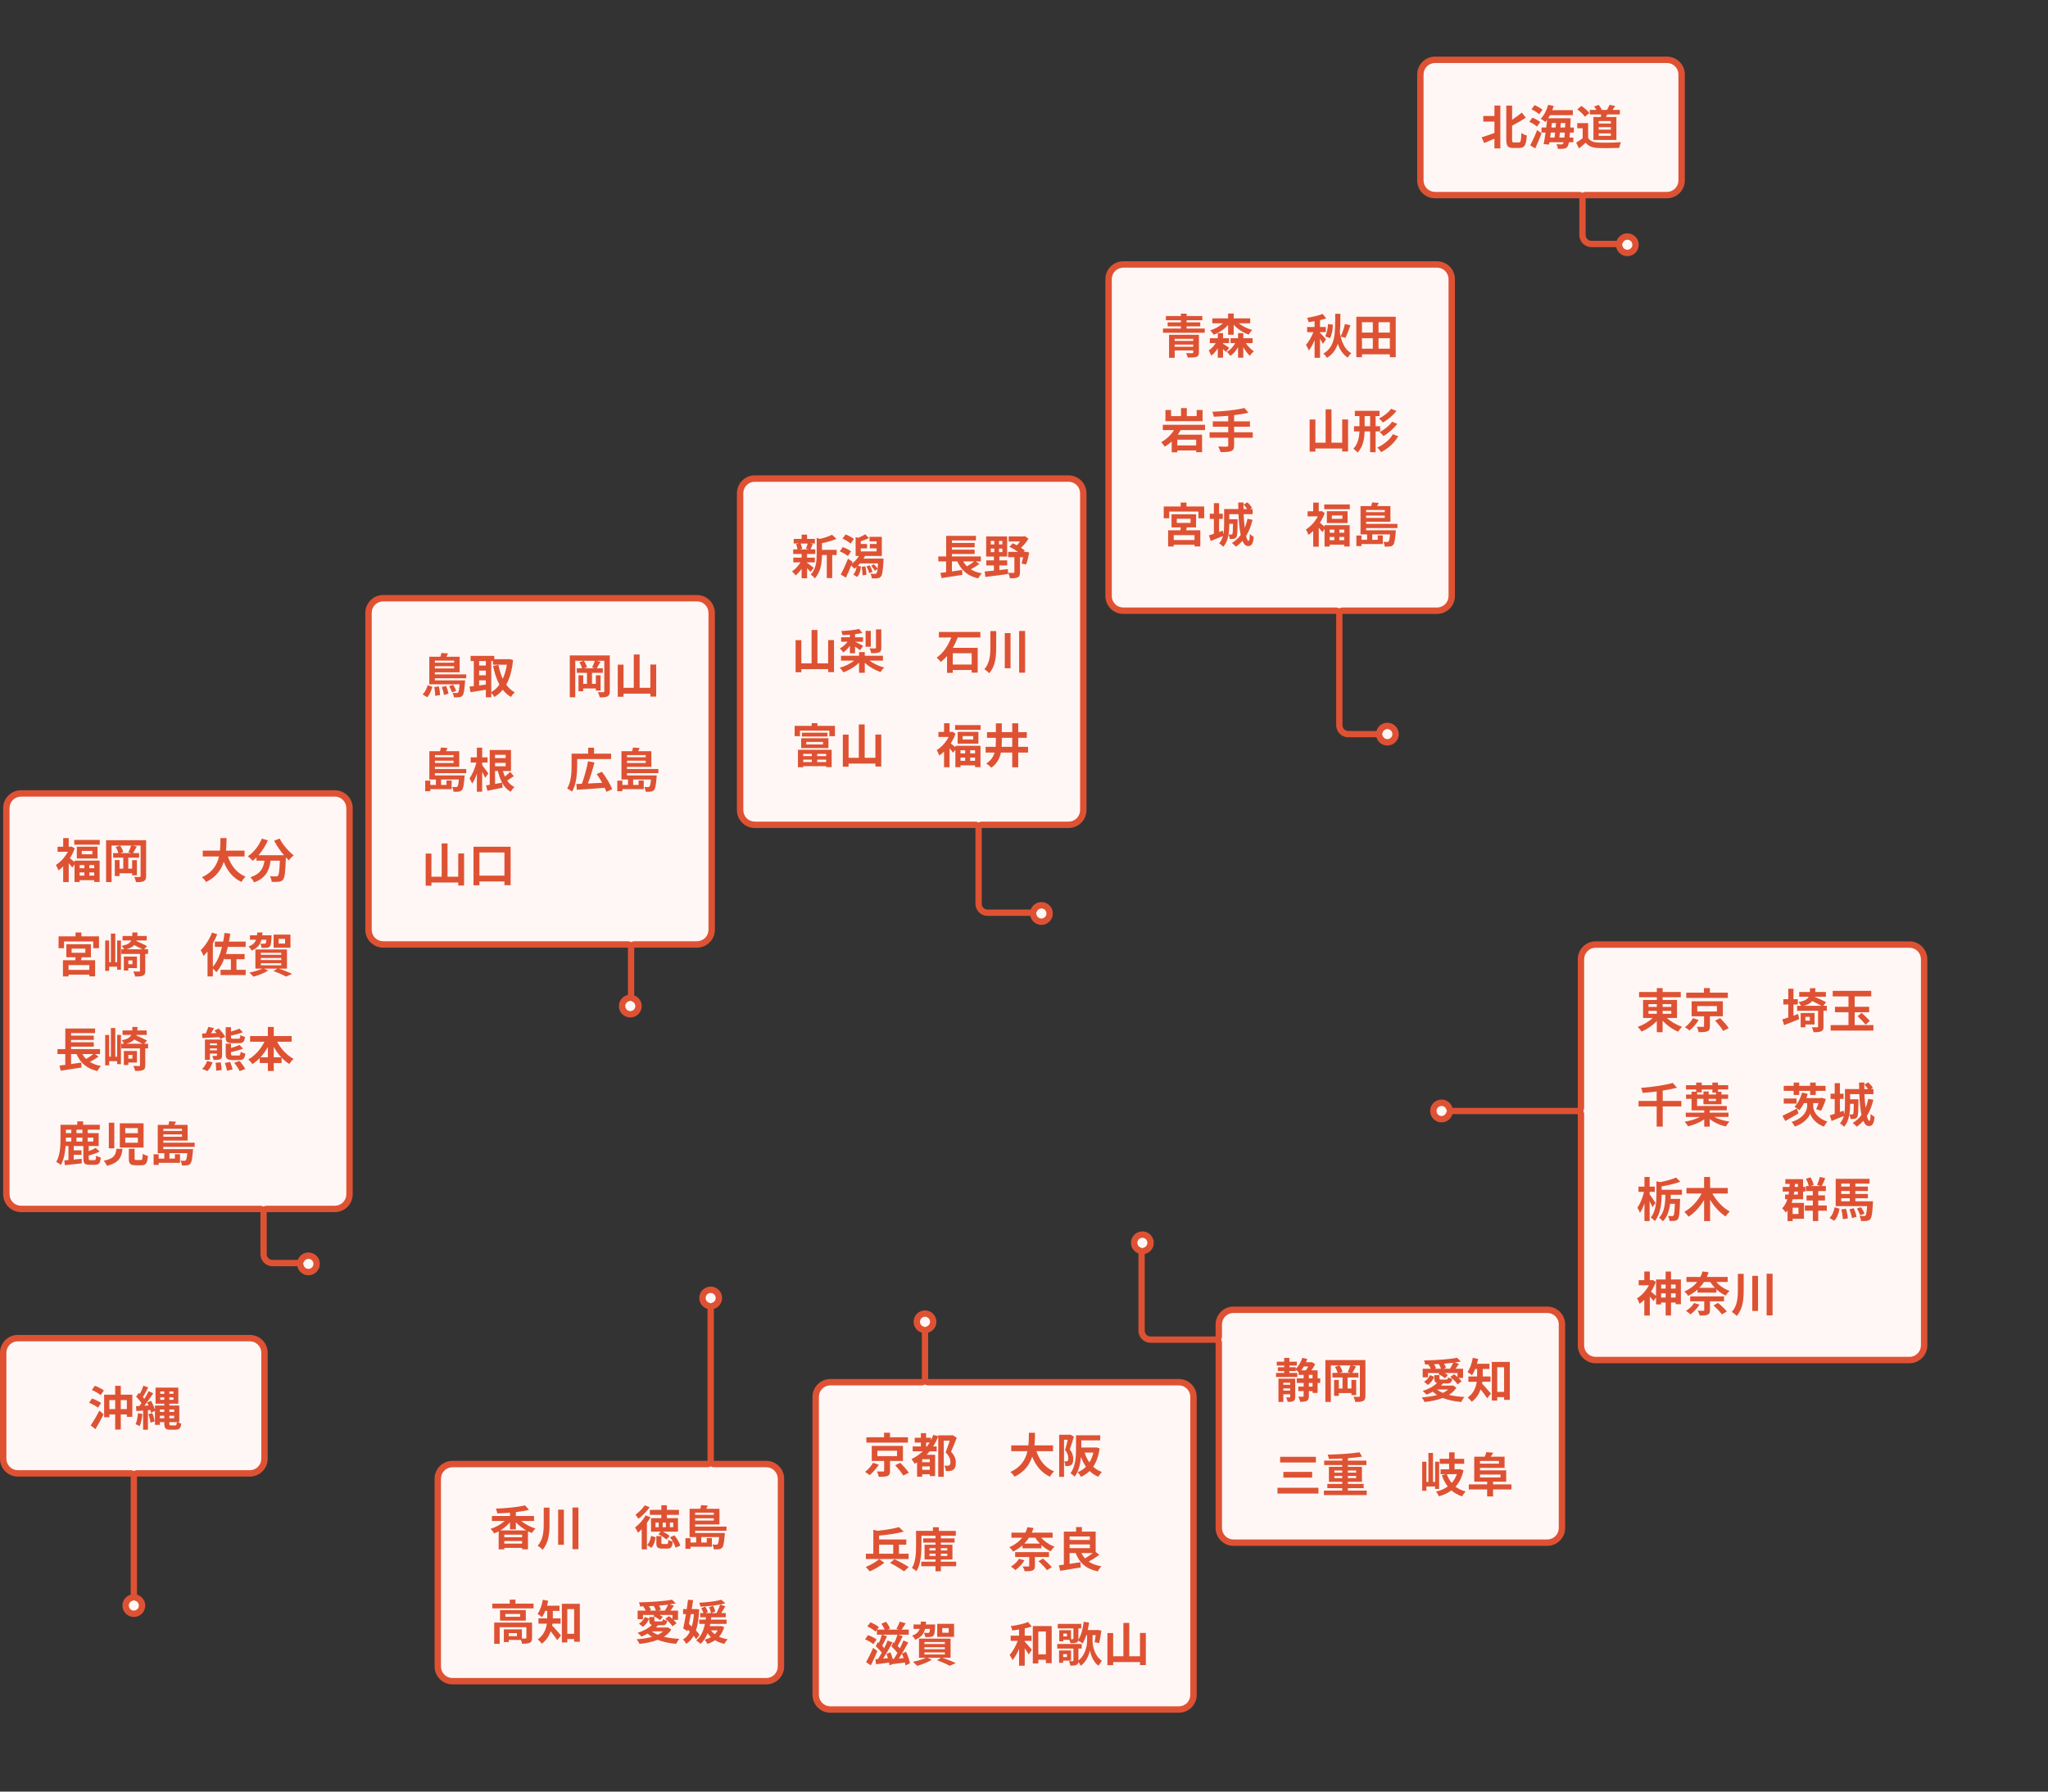 <svg xmlns="http://www.w3.org/2000/svg" width="640" height="560" viewBox="0 0 640 560"><rect x="0" y="0" width="640" height="560" fill="#333333" stroke="none"/><path fill="#FFF" d="M259.484 534.352c-2.524 0-4.578-2.055-4.578-4.58v-93.16c0-2.524 2.054-4.578 4.578-4.578h28.6c.49 0 .9-.355.983-.823.083.47.493.824.984.824h78.34c2.525 0 4.58 2.054 4.58 4.578v93.16c0 2.525-2.055 4.58-4.58 4.58H259.484zm-118.095-8.858c-2.526 0-4.58-2.055-4.58-4.58V462.2c0-2.525 2.054-4.58 4.58-4.58h79.714c.49 0 .9-.353.984-.82.084.468.493.82.984.82h16.398c2.525 0 4.58 2.055 4.58 4.58v58.714c0 2.525-2.055 4.58-4.58 4.58h-98.08zm-99.565-21.07c-1.416 0-2.567-1.152-2.567-2.568 0-1.127.765-2.135 1.86-2.45.37-.108.64-.416.707-.785.066.37.336.678.707.785 1.095.316 1.86 1.324 1.86 2.45 0 1.416-1.15 2.57-2.567 2.57zm343.628-22.233c-2.525 0-4.58-2.053-4.58-4.577v-57.898c0-.49-.352-.897-.816-.983.465-.086.817-.493.817-.983v-3.77c0-2.526 2.054-4.58 4.58-4.58h98.08c2.525 0 4.58 2.054 4.58 4.58v63.634c0 2.524-2.055 4.578-4.58 4.578h-98.08zM41.825 461.365c-.083-.468-.493-.823-.984-.823H5.58c-2.526 0-4.58-2.053-4.58-4.577v-33.13c0-2.523 2.054-4.577 4.58-4.577H78.07c2.525 0 4.58 2.054 4.58 4.578v33.13c0 2.523-2.055 4.577-4.58 4.577H42.81c-.492 0-.9.356-.985.824zm456.804-36.25c-2.526 0-4.58-2.056-4.58-4.58V348.24c0-.49-.353-.897-.817-.983.465-.087.817-.494.817-.984V299.82c0-2.526 2.054-4.58 4.58-4.58h98.08c2.524 0 4.578 2.054 4.578 4.58v120.714c0 2.525-2.054 4.58-4.58 4.58h-98.08zm-209.563-8.726c-.066-.37-.336-.677-.707-.784-1.113-.32-1.86-1.307-1.86-2.45 0-1.416 1.152-2.567 2.567-2.567s2.567 1.15 2.567 2.566c0 1.145-.748 2.13-1.86 2.45-.37.108-.64.416-.707.785zm-66.98-7.436c-.067-.37-.337-.676-.707-.782-1.096-.316-1.86-1.325-1.86-2.453 0-1.416 1.15-2.568 2.566-2.568s2.567 1.15 2.567 2.567c0 1.146-.748 2.132-1.86 2.453-.37.106-.64.413-.706.782zM96.39 397.615c-1.206 0-2.262-.856-2.51-2.036-.08-.383-.373-.675-.738-.766.382-.034.715-.285.85-.65.372-1.007 1.336-1.684 2.4-1.684 1.415 0 2.566 1.152 2.566 2.568 0 1.416-1.152 2.567-2.567 2.567zm260.37-5.894c-.032-.382-.283-.716-.65-.85-1.007-.374-1.684-1.34-1.684-2.4 0-1.416 1.15-2.567 2.567-2.567s2.567 1.15 2.567 2.566c0 1.205-.856 2.26-2.036 2.51-.382.082-.674.374-.764.74zM82.367 378.696c-.084-.467-.493-.82-.984-.82H6.563c-2.524 0-4.578-2.055-4.578-4.58V252.58c0-2.525 2.054-4.58 4.578-4.58h98.08c2.526 0 4.58 2.055 4.58 4.58v120.715c0 2.525-2.054 4.58-4.58 4.58H83.352c-.49 0-.9.354-.983.82zm368.12-28.87c-1.417 0-2.57-1.15-2.57-2.565 0-1.416 1.153-2.568 2.57-2.568 1.126 0 2.134.766 2.45 1.86.106.37.412.64.78.707-.368.066-.674.337-.78.705-.316 1.096-1.324 1.86-2.45 1.86zM196.968 317.04c-1.417 0-2.568-1.152-2.568-2.567 0-1.207.856-2.264 2.035-2.512.383-.08.676-.373.766-.74.032.386.284.72.65.855 1.008.37 1.685 1.334 1.685 2.397-.002 1.416-1.154 2.567-2.57 2.567zm.244-21.013c-.084-.467-.493-.82-.984-.82h-76.492c-2.525 0-4.58-2.055-4.58-4.58v-99.063c0-2.525 2.055-4.58 4.58-4.58h98.08c2.525 0 4.58 2.055 4.58 4.58v99.063c0 2.525-2.055 4.58-4.58 4.58h-19.62c-.49 0-.9.354-.984.82zm128.23-7.93c-1.207 0-2.263-.855-2.51-2.035-.08-.382-.373-.674-.738-.765.383-.033.716-.285.85-.65.372-1.007 1.335-1.684 2.398-1.684 1.416 0 2.567 1.152 2.567 2.568.002 1.416-1.15 2.568-2.566 2.568zm-19.636-29.467c-.084-.467-.493-.82-.984-.82h-68.96c-2.523 0-4.577-2.055-4.577-4.58v-99.063c0-2.525 2.054-4.58 4.578-4.58h98.08c2.526 0 4.58 2.055 4.58 4.58v99.063c0 2.525-2.054 4.58-4.58 4.58h-27.153c-.49 0-.9.353-.984.82zm127.742-26.593c-1.128 0-2.135-.765-2.45-1.86-.106-.37-.413-.64-.782-.706.37-.066.676-.337.782-.707.315-1.096 1.322-1.86 2.45-1.86 1.416 0 2.567 1.152 2.567 2.568 0 1.416-1.15 2.567-2.567 2.567zm-15.008-40.326c-.084-.467-.492-.822-.984-.822h-66.55c-2.523 0-4.578-2.055-4.578-4.58V87.246c0-2.525 2.055-4.58 4.58-4.58h98.08c2.524 0 4.578 2.054 4.578 4.58v99.063c0 2.524-2.054 4.58-4.578 4.58h-29.563c-.493 0-.9.354-.985.82zM508.55 79.067c-1.206 0-2.262-.856-2.51-2.035-.082-.382-.376-.676-.743-.765.384-.032.72-.284.854-.65.374-1.007 1.338-1.684 2.4-1.684 1.416 0 2.567 1.153 2.567 2.568s-1.15 2.568-2.567 2.568zm-14.025-17.262c-.084-.467-.492-.82-.983-.82h-45.104c-2.524 0-4.578-2.055-4.578-4.58V23.277c0-2.525 2.054-4.58 4.578-4.58h72.493c2.526 0 4.58 2.055 4.58 4.58v33.126c0 2.525-2.054 4.58-4.58 4.58h-25.42c-.49 0-.9.354-.985.82z"/><path fill="#DE5233" d="M259.484 534.352c-2.524 0-4.578-2.055-4.578-4.58v-93.16c0-2.524 2.054-4.578 4.578-4.578h28.6c.49 0 .9-.355.983-.823.083.47.493.824.984.824h78.34c2.525 0 4.58 2.054 4.58 4.578v93.16c0 2.525-2.055 4.58-4.58 4.58H259.484zm-118.095-8.858c-2.526 0-4.58-2.055-4.58-4.58V462.2c0-2.525 2.054-4.58 4.58-4.58h79.714c.49 0 .9-.353.984-.82.084.468.493.82.984.82h16.398c2.525 0 4.58 2.055 4.58 4.58v58.714c0 2.525-2.055 4.58-4.58 4.58h-98.08zm-99.565-21.07c-1.416 0-2.567-1.152-2.567-2.568 0-1.127.765-2.135 1.86-2.45.37-.108.64-.416.707-.785.066.37.336.678.707.785 1.095.316 1.86 1.324 1.86 2.45 0 1.416-1.15 2.57-2.567 2.57zm343.628-22.233c-2.525 0-4.58-2.053-4.58-4.577v-57.898c0-.49-.352-.897-.816-.983.465-.086.817-.493.817-.983v-3.77c0-2.526 2.054-4.58 4.58-4.58h98.08c2.525 0 4.58 2.054 4.58 4.58v63.634c0 2.524-2.055 4.578-4.58 4.578h-98.08zM41.825 461.365c-.083-.468-.493-.823-.984-.823H5.58c-2.526 0-4.58-2.053-4.58-4.577v-33.13c0-2.523 2.054-4.577 4.58-4.577H78.07c2.525 0 4.58 2.054 4.58 4.578v33.13c0 2.523-2.055 4.577-4.58 4.577H42.81c-.492 0-.9.356-.985.824zm456.804-36.25c-2.526 0-4.58-2.056-4.58-4.58V348.24c0-.49-.353-.897-.817-.983.465-.087.817-.494.817-.984V299.82c0-2.526 2.054-4.58 4.58-4.58h98.08c2.524 0 4.578 2.054 4.578 4.58v120.714c0 2.525-2.054 4.58-4.58 4.58h-98.08zm-209.563-8.726c-.066-.37-.336-.677-.707-.784-1.113-.32-1.86-1.307-1.86-2.45 0-1.416 1.152-2.567 2.567-2.567s2.567 1.15 2.567 2.566c0 1.145-.748 2.13-1.86 2.45-.37.108-.64.416-.707.785zm-66.98-7.436c-.067-.37-.337-.676-.707-.782-1.096-.316-1.86-1.325-1.86-2.453 0-1.416 1.15-2.568 2.566-2.568s2.567 1.15 2.567 2.567c0 1.146-.748 2.132-1.86 2.453-.37.106-.64.413-.706.782zM96.39 397.615c-1.206 0-2.262-.856-2.51-2.036-.08-.383-.373-.675-.738-.766.382-.034.715-.285.85-.65.372-1.007 1.336-1.684 2.4-1.684 1.415 0 2.566 1.152 2.566 2.568 0 1.416-1.152 2.567-2.567 2.567zm260.37-5.894c-.032-.382-.283-.716-.65-.85-1.007-.374-1.684-1.34-1.684-2.4 0-1.416 1.15-2.567 2.567-2.567s2.567 1.15 2.567 2.566c0 1.205-.856 2.26-2.036 2.51-.382.082-.674.374-.764.74zM82.367 378.696c-.084-.467-.493-.82-.984-.82H6.563c-2.524 0-4.578-2.055-4.578-4.58V252.58c0-2.525 2.054-4.58 4.578-4.58h98.08c2.526 0 4.58 2.055 4.58 4.58v120.715c0 2.525-2.054 4.58-4.58 4.58H83.352c-.49 0-.9.354-.983.82zm368.12-28.87c-1.417 0-2.57-1.15-2.57-2.565 0-1.416 1.153-2.568 2.57-2.568 1.126 0 2.134.766 2.45 1.86.106.37.412.64.78.707-.368.066-.674.337-.78.705-.316 1.096-1.324 1.86-2.45 1.86zM196.968 317.04c-1.417 0-2.568-1.152-2.568-2.567 0-1.207.856-2.264 2.035-2.512.383-.08.676-.373.766-.74.032.386.284.72.65.855 1.008.37 1.685 1.334 1.685 2.397-.002 1.416-1.154 2.567-2.57 2.567zm.244-21.013c-.084-.467-.493-.82-.984-.82h-76.492c-2.525 0-4.58-2.055-4.58-4.58v-99.063c0-2.525 2.055-4.58 4.58-4.58h98.08c2.525 0 4.58 2.055 4.58 4.58v99.063c0 2.525-2.055 4.58-4.58 4.58h-19.62c-.49 0-.9.354-.984.82zm128.23-7.93c-1.207 0-2.263-.855-2.51-2.035-.08-.382-.373-.674-.738-.765.383-.033.716-.285.85-.65.372-1.007 1.335-1.684 2.398-1.684 1.416 0 2.567 1.152 2.567 2.568.002 1.416-1.15 2.568-2.566 2.568zm-19.636-29.467c-.084-.467-.493-.82-.984-.82h-68.96c-2.523 0-4.577-2.055-4.577-4.58v-99.063c0-2.525 2.054-4.58 4.578-4.58h98.08c2.526 0 4.58 2.055 4.58 4.58v99.063c0 2.525-2.054 4.58-4.58 4.58h-27.153c-.49 0-.9.353-.984.82zm127.742-26.593c-1.128 0-2.135-.765-2.45-1.86-.106-.37-.413-.64-.782-.706.37-.066.676-.337.782-.707.315-1.096 1.322-1.86 2.45-1.86 1.416 0 2.567 1.152 2.567 2.568 0 1.416-1.15 2.567-2.567 2.567zm-15.008-40.326c-.084-.467-.492-.822-.984-.822h-66.55c-2.523 0-4.578-2.055-4.578-4.58V87.246c0-2.525 2.055-4.58 4.58-4.58h98.08c2.524 0 4.578 2.054 4.578 4.58v99.063c0 2.524-2.054 4.58-4.578 4.58h-29.563c-.493 0-.9.354-.985.82zM508.55 79.067c-1.206 0-2.262-.856-2.51-2.035-.082-.382-.376-.676-.743-.765.384-.032.72-.284.854-.65.374-1.007 1.338-1.684 2.4-1.684 1.416 0 2.567 1.153 2.567 2.568s-1.15 2.568-2.567 2.568zm-14.025-17.262c-.084-.467-.492-.82-.983-.82h-45.104c-2.524 0-4.578-2.055-4.578-4.58V23.277c0-2.525 2.054-4.58 4.578-4.58h72.493c2.526 0 4.58 2.055 4.58 4.58v33.126c0 2.525-2.054 4.58-4.58 4.58h-25.42c-.49 0-.9.354-.985.82z" opacity=".05"/><path fill="#DE5233" d="M520.93 19.697c1.975 0 3.58 1.606 3.58 3.58v33.126c0 1.974-1.605 3.58-3.58 3.58h-25.42c-.357 0-.693.094-.984.258-.29-.164-.626-.257-.983-.257H448.44c-1.974 0-3.58-1.606-3.58-3.58V23.277c0-1.974 1.606-3.58 3.58-3.58h72.49m-12.38 55.235c.864 0 1.567.703 1.567 1.567s-.703 1.566-1.567 1.566c-.736 0-1.38-.522-1.532-1.242-.032-.154-.082-.3-.146-.438.088-.13.16-.272.218-.424.23-.626.805-1.03 1.46-1.03m-59.46 8.734c1.973 0 3.578 1.606 3.578 3.58v99.063c0 1.973-1.605 3.58-3.578 3.58h-29.563c-.357 0-.693.093-.984.258-.29-.165-.627-.26-.984-.26h-66.55c-1.974 0-3.58-1.605-3.58-3.58V87.247c0-1.974 1.606-3.58 3.58-3.58h98.08m-115.144 66.92c1.974 0 3.58 1.607 3.58 3.58v99.064c0 1.974-1.606 3.58-3.58 3.58h-27.154c-.357 0-.693.094-.984.26-.29-.166-.626-.26-.984-.26h-68.96c-1.972 0-3.577-1.606-3.577-3.58v-99.063c0-1.974 1.605-3.58 3.578-3.58h98.08M217.82 187.984c1.974 0 3.58 1.606 3.58 3.58v99.063c0 1.974-1.606 3.58-3.58 3.58h-19.62c-.357 0-.693.094-.984.26-.29-.166-.626-.26-.984-.26h-76.492c-1.974 0-3.58-1.606-3.58-3.58v-99.063c0-1.974 1.606-3.58 3.58-3.58h98.08m215.732 39.918c.864 0 1.567.703 1.567 1.568 0 .863-.703 1.566-1.567 1.566-.685 0-1.297-.467-1.49-1.136-.043-.153-.103-.297-.18-.432.076-.134.137-.278.18-.43.196-.68.794-1.136 1.49-1.136M104.644 249c1.974 0 3.58 1.606 3.58 3.58v120.715c0 1.975-1.606 3.58-3.58 3.58H83.35c-.356 0-.692.094-.983.26-.29-.166-.626-.26-.984-.26H6.563c-1.973 0-3.578-1.605-3.578-3.58V252.58c0-1.974 1.605-3.58 3.578-3.58h98.08m220.8 34.963c.865 0 1.568.703 1.568 1.568 0 .864-.702 1.567-1.566 1.567-.736 0-1.38-.522-1.532-1.24-.032-.154-.08-.3-.146-.44.09-.13.162-.273.22-.426.23-.623.802-1.027 1.458-1.027m271.265 12.275c1.973 0 3.578 1.606 3.578 3.58v120.715c0 1.974-1.605 3.58-3.58 3.58h-98.08c-1.973 0-3.578-1.606-3.578-3.58v-72.29c0-.358-.094-.694-.258-.984.164-.29.258-.627.258-.984V299.82c0-1.975 1.605-3.58 3.58-3.58h98.08m-399.63 16.554c.13.09.274.163.427.22.625.23 1.03.803 1.03 1.46 0 .862-.704 1.565-1.568 1.565s-1.568-.704-1.568-1.567c0-.737.522-1.382 1.24-1.533.153-.033.3-.082.437-.146m253.406 32.897c.695 0 1.294.46 1.49 1.14.044.152.104.296.18.43-.075.133-.136.275-.18.428-.196.68-.795 1.14-1.49 1.14-.865 0-1.568-.704-1.568-1.567 0-.865.703-1.57 1.568-1.57m-93.493 41.212c.864 0 1.567.703 1.567 1.566 0 .736-.522 1.38-1.243 1.533-.153.034-.3.083-.436.147-.13-.088-.27-.16-.423-.218-.627-.232-1.032-.807-1.032-1.463 0-.862.704-1.565 1.568-1.565M96.39 393.48c.865 0 1.568.703 1.568 1.568 0 .863-.703 1.566-1.567 1.566-.735 0-1.38-.522-1.53-1.24-.033-.155-.083-.302-.147-.44.088-.13.162-.272.218-.425.23-.625.804-1.03 1.46-1.03m125.697 10.668c.864 0 1.567.703 1.567 1.568 0 .696-.457 1.296-1.137 1.492-.152.044-.296.105-.43.18-.133-.074-.277-.136-.43-.18-.68-.196-1.138-.796-1.138-1.492 0-.864.703-1.568 1.567-1.568m261.447 6.25c1.974 0 3.58 1.605 3.58 3.58v63.635c0 1.973-1.606 3.578-3.58 3.578h-98.08c-1.975 0-3.58-1.604-3.58-3.577v-57.898c0-.357-.094-.693-.258-.983.164-.29.258-.626.258-.983v-3.77c0-1.976 1.605-3.58 3.58-3.58h98.08m-194.467 1.186c.864 0 1.567.703 1.567 1.566 0 .695-.457 1.294-1.138 1.49-.152.044-.296.105-.43.18-.134-.074-.277-.136-.43-.18-.68-.196-1.138-.795-1.138-1.49.002-.863.705-1.566 1.57-1.566m-210.996 7.67c1.974 0 3.58 1.605 3.58 3.578v33.13c0 1.972-1.606 3.577-3.58 3.577H42.81c-.358 0-.694.095-.984.26-.29-.165-.626-.26-.984-.26H5.58c-1.975 0-3.58-1.604-3.58-3.577v-33.13c0-1.972 1.605-3.577 3.58-3.577H78.07m210.995 13.518c.29.165.626.26.984.26h78.34c1.974 0 3.58 1.604 3.58 3.577v93.16c0 1.975-1.606 3.58-3.58 3.58H259.484c-1.973 0-3.578-1.605-3.578-3.58v-93.16c0-1.972 1.605-3.577 3.578-3.577h28.6c.357 0 .693-.094.983-.26m-66.98 25.59c.29.164.626.258.984.258h16.4c1.973 0 3.578 1.606 3.578 3.58v58.714c0 1.974-1.605 3.58-3.58 3.58h-98.08c-1.974 0-3.58-1.606-3.58-3.58V462.2c0-1.974 1.606-3.58 3.58-3.58h79.715c.358 0 .694-.093.984-.258M41.825 500.185c.134.075.277.137.43.18.68.197 1.138.796 1.138 1.49 0 .866-.703 1.57-1.567 1.57s-1.567-.704-1.567-1.57c0-.694.456-1.293 1.137-1.49.15-.044.294-.105.428-.18M520.93 17.697H448.44c-3.08 0-5.578 2.498-5.578 5.58v33.126c0 3.082 2.497 5.58 5.578 5.58h45.104v11.48c0 2.08 1.693 3.773 3.773 3.773h7.745c.34 1.616 1.772 2.83 3.49 2.83 1.97 0 3.566-1.598 3.566-3.568s-1.598-3.567-3.567-3.567c-1.537 0-2.834.977-3.338 2.338h-7.897c-.995 0-1.806-.81-1.806-1.805v-11.48h25.42c3.082 0 5.58-2.498 5.58-5.58V23.277c0-3.082-2.497-5.58-5.58-5.58zm-71.84 63.97h-98.08c-3.07 0-5.58 2.51-5.58 5.58v99.062c0 3.07 2.51 5.58 5.58 5.58h66.548v34.792c0 2.08 1.693 3.772 3.774 3.772h8.807c.427 1.487 1.784 2.583 3.41 2.583 1.97 0 3.567-1.597 3.567-3.566 0-1.97-1.597-3.567-3.567-3.567-1.626 0-2.983 1.096-3.41 2.584h-8.808c-.996 0-1.806-.81-1.806-1.805V191.89h29.563c3.067 0 5.577-2.51 5.577-5.58V87.245c0-3.07-2.51-5.58-5.577-5.58zm-115.144 66.92h-98.08c-3.07 0-5.58 2.51-5.58 5.58v99.063c0 3.07 2.51 5.58 5.58 5.58h68.958v23.685c0 2.082 1.692 3.773 3.773 3.773h13.357c.34 1.617 1.77 2.83 3.49 2.83 1.97 0 3.566-1.596 3.566-3.566 0-1.973-1.597-3.568-3.567-3.568-1.536 0-2.834.975-3.336 2.338h-13.51c-.996 0-1.807-.81-1.807-1.807V258.81h27.154c3.068 0 5.58-2.51 5.58-5.58v-99.063c0-3.07-2.51-5.58-5.578-5.58zm-116.128 37.397h-98.08c-3.07 0-5.58 2.51-5.58 5.58v99.063c0 3.07 2.51 5.58 5.58 5.58h76.492v14.775c-1.616.34-2.83 1.77-2.83 3.49 0 1.97 1.598 3.566 3.568 3.566s3.567-1.598 3.567-3.566c0-1.537-.976-2.834-2.338-3.336v-14.93h19.62c3.07 0 5.58-2.51 5.58-5.58v-99.063c0-3.07-2.51-5.58-5.58-5.58zM104.644 247H6.564c-3.07 0-5.58 2.51-5.58 5.58v120.715c0 3.068 2.51 5.58 5.58 5.58h74.82v13.137c0 2.082 1.69 3.773 3.772 3.773H92.9c.34 1.617 1.773 2.83 3.49 2.83 1.97 0 3.567-1.596 3.567-3.566 0-1.974-1.598-3.57-3.567-3.57-1.536 0-2.834.976-3.337 2.34h-7.897c-.995 0-1.806-.812-1.806-1.808v-13.137h21.293c3.068 0 5.58-2.512 5.58-5.58V252.58c0-3.07-2.51-5.58-5.58-5.58zm492.065 47.238h-98.08c-3.07 0-5.58 2.512-5.58 5.58v46.457H453.9c-.43-1.488-1.787-2.584-3.413-2.584-1.97 0-3.568 1.6-3.568 3.57 0 1.968 1.597 3.565 3.567 3.565 1.626 0 2.982-1.096 3.412-2.584h39.15v72.292c0 3.068 2.51 5.58 5.58 5.58h98.08c3.068 0 5.578-2.512 5.578-5.58V299.818c0-3.068-2.51-5.58-5.58-5.58zm-239.717 90.664c-1.97 0-3.567 1.598-3.567 3.566 0 1.537.977 2.834 2.338 3.338v24.137c0 2.078 1.693 3.77 3.773 3.77h20.337v57.9c0 3.067 2.51 5.577 5.58 5.577h98.08c3.068 0 5.58-2.51 5.58-5.578v-63.635c0-3.07-2.512-5.58-5.58-5.58h-98.08c-3.07 0-5.58 2.51-5.58 5.58v3.77h-20.337c-.995 0-1.806-.81-1.806-1.805v-23.984c1.616-.342 2.83-1.77 2.83-3.49 0-1.968-1.596-3.566-3.567-3.566zm-134.906 17.246c-1.97 0-3.567 1.598-3.567 3.568 0 1.627 1.095 2.984 2.584 3.414v47.49H141.39c-3.082 0-5.58 2.498-5.58 5.578v58.715c0 3.082 2.498 5.58 5.58 5.58h98.08c3.08 0 5.58-2.498 5.58-5.58v-58.715c0-3.08-2.5-5.578-5.58-5.578h-16.398v-47.49c1.49-.43 2.583-1.787 2.583-3.414 0-1.97-1.596-3.568-3.568-3.568zm66.98 7.438c-1.97 0-3.567 1.596-3.567 3.566 0 1.627 1.095 2.982 2.583 3.412v14.47h-28.6c-3.08 0-5.577 2.497-5.577 5.577v93.16c0 3.083 2.497 5.58 5.578 5.58H368.39c3.08 0 5.58-2.497 5.58-5.58v-93.16c0-3.08-2.5-5.577-5.58-5.577h-78.34v-14.47c1.49-.43 2.584-1.784 2.584-3.41 0-1.97-1.596-3.567-3.567-3.567zm-210.995 7.67H5.58c-3.082 0-5.58 2.498-5.58 5.578v33.13c0 3.08 2.498 5.577 5.58 5.577h35.26v36.903c-1.487.43-2.582 1.787-2.582 3.412 0 1.97 1.597 3.568 3.567 3.568 1.972 0 3.567-1.598 3.567-3.568 0-1.625-1.095-2.982-2.583-3.412V461.54H78.07c3.08 0 5.58-2.497 5.58-5.577v-33.13c0-3.08-2.5-5.577-5.58-5.577z"/><g fill="#DE5233"><path d="M30.61 440.01c-.576-.517-1.816-1.166-2.775-1.564l.915-1.328c.944.34 2.213.93 2.848 1.432l-.99 1.46zm-2.274 5.533c.768-1.107 1.845-2.937 2.715-4.634l1.314 1.15c-.752 1.534-1.667 3.217-2.523 4.633l-1.504-1.15zm1.314-12.395c.96.354 2.2.988 2.818 1.505l-1.033 1.43c-.56-.515-1.785-1.224-2.73-1.622l.945-1.312zm11.7 2.79v6.92h-1.71v-.738h-1.89v4.722h-1.756v-4.722H34.18v.856h-1.638v-7.04h3.453v-2.772h1.756v2.773h3.6zm-5.355 4.5v-2.818H34.18v2.818h1.815zm3.644 0v-2.818h-1.89v2.818h1.89zM44.515 441.972c-.133 1.4-.457 2.862-.87 3.807-.295-.207-.93-.487-1.284-.62.43-.87.635-2.184.753-3.424l1.402.236zm10.978 2.552c.34.177.782.34 1.136.428-.148 1.432-.562 1.934-1.742 1.934h-1.726c-1.46 0-1.83-.473-1.83-2.11v-.25H49.96v.854h-1.535v-4.367l-1.24.575c-.043-.25-.132-.546-.22-.855l-.738.06v6.094h-1.505v-5.977l-2.11.147-.118-1.52 1.063-.06c.22-.265.443-.56.664-.87-.412-.664-1.09-1.46-1.68-2.065l.855-1.18c.103.103.22.206.34.31.412-.813.825-1.8 1.062-2.554l1.52.53c-.517 1.02-1.12 2.186-1.667 3.012.177.19.34.398.472.575.517-.826.99-1.667 1.328-2.39l1.43.663c-.81 1.24-1.814 2.7-2.743 3.88l1.284-.073c-.147-.324-.31-.648-.47-.944l1.238-.515c.517.885 1.003 2.006 1.24 2.833v-1.357h2.906v-.59h-2.73v-5.002h7.128v5.002h-2.804v.59h3.1v5.194h-.535zm-7.91-2.847c.355.812.665 1.89.753 2.597l-1.298.428c-.074-.723-.354-1.814-.68-2.655l1.226-.37zm2.377-1.107v.752h1.372v-.752H49.96zm1.372 2.73v-.782H49.96v.782h1.372zm-1.254-7.63h1.254v-.75h-1.254v.75zm1.254 1.875v-.767h-1.254v.767h1.254zm2.863-2.626h-1.27v.75h1.27v-.75zm0 1.858h-1.27v.767h1.27v-.767zm-1.27 3.792v.752h1.506v-.752h-1.504zm0 1.948v.782h1.506v-.782h-1.504zm1.83 3.025c.354 0 .443-.207.502-1.02h-2.332v.267c0 .65.06.753.502.753h1.328z"/></g><g fill="#DE5233"><path d="M520.897 318.188c1.254 1.15 3.055 2.198 4.766 2.773-.413.355-.974 1.064-1.254 1.52-1.728-.722-3.498-1.99-4.84-3.437v3.586h-1.815v-3.514c-1.313 1.417-3.055 2.612-4.752 3.335-.28-.427-.826-1.12-1.21-1.475 1.683-.575 3.424-1.623 4.648-2.788h-2.98v-5.637h4.295v-.84h-5.548v-1.64h5.548v-1.21h1.814v1.21h5.68v1.64h-5.68v.84h4.5v5.637h-3.173zm-5.74-3.454h2.598v-.87h-2.598v.87zm0 2.14h2.598v-.9h-2.598v.9zm4.412-3.01v.87h2.714v-.87h-2.715zm2.714 2.11h-2.715v.9h2.714v-.9zM530.834 318.82c-.737 1.182-1.83 2.48-2.862 3.277-.384-.325-1.033-.782-1.432-1.02.99-.707 2.007-1.888 2.494-2.832l1.8.576zm9.12-6.89h-13v-1.666h5.532v-1.417h1.86v1.417h5.606v1.667zm-5.608 5.74v3.114c0 .885-.162 1.328-.812 1.58-.65.25-1.52.265-2.7.265-.088-.518-.324-1.196-.56-1.684.752.03 1.682.044 1.917.03.267-.016.326-.06.326-.252v-3.054h-3.88v-4.707h9.752v4.707h-4.042zm-3.954-1.504h6.138v-1.697h-6.138v1.696zm7.17 2.08c.916.915 2.11 2.243 2.672 3.113l-1.727.87c-.502-.856-1.623-2.23-2.553-3.217l1.61-.767zM560.457 317.464l1.46-.53.34 1.622c-1.594.65-3.335 1.328-4.707 1.874l-.59-1.785c.53-.162 1.165-.37 1.874-.605v-4.058h-1.55v-1.667h1.55v-3.275h1.623v3.275h1.357v1.667h-1.357v3.482zm10.432-1.534h-1.05v4.973c0 .812-.16 1.21-.722 1.46-.546.25-1.313.28-2.36.28-.09-.472-.325-1.106-.562-1.563.693.03 1.432.03 1.652.03.222 0 .296-.06.296-.236v-4.943h-6.537v-1.55h1.21c-.177-.397-.517-.884-.782-1.15 1.845-.34 2.73-.825 3.173-1.682h-2.95v-1.476h3.32c.028-.354.043-.752.058-1.18h1.697c-.015.413-.03.812-.074 1.18h3.334v1.476h-3.586c1.195.517 2.79 1.24 3.645 1.727l-.885 1.106h1.12v1.55zm-6.7 4.294v.885h-1.477v-4.472h4.34v3.586h-2.864zm4.987-5.844c-.752-.442-1.874-1.003-2.848-1.476-.547.65-1.358 1.137-2.627 1.476h5.474zm-4.988 3.468v1.18h1.372v-1.18h-1.373zM585.443 320.415v1.712h-13.368v-1.712h5.578V316.4h-4.22v-1.71h4.22v-3.246h-4.93v-1.727h12.04v1.727h-5.178v3.246h4.53v1.71h-4.53v4.015h5.858zm-3.66-3.82c.798.75 1.964 1.828 2.54 2.507l-1.33 1.18c-.53-.692-1.666-1.844-2.478-2.67l1.27-1.018zM525.412 345.838H519.6v6.315h-1.89v-6.315h-5.666v-1.727h5.666v-2.95c-1.476.19-2.98.34-4.396.442-.045-.457-.28-1.165-.473-1.563 3.527-.28 7.482-.827 9.888-1.55l1.327 1.475c-1.313.384-2.848.68-4.456.93v3.217h5.812v1.726zM535.733 349.128c1.254.693 3.01 1.21 4.736 1.446-.4.354-.872 1.048-1.123 1.52-1.874-.398-3.703-1.225-5.06-2.33v2.39h-1.713v-2.272c-1.4.974-3.29 1.756-5.046 2.17-.25-.43-.724-1.064-1.077-1.418 1.653-.28 3.498-.826 4.81-1.505h-4.455v-1.344h5.77v-.723h-3.97v-3.6h-1.71v-1.344h1.71v-.87h1.446v-.71h-3.17v-1.343h3.17v-.812h1.742v.812h3.32v-.812h1.756v.812h3.202v1.343h-3.202v.724h1.092v.855h2.08v1.342h-2.08v1.697h-5.637v-1.698h-1.977v2.243h9.28v1.357h-5.34v.723h5.87v1.343h-4.423zm-5.385-7.01h1.977v-.958h1.638v.96h2.272v-.62h-1.12v-.96h-3.32v.9h-1.446v.68zm5.886 1.344h-2.272v.693h2.272v-.693zM562.035 348.007c-1.372.826-2.906 1.71-4.13 2.39l-.9-1.638c1.12-.502 2.892-1.402 4.544-2.288l.485 1.535zm-1.52-7.038h-3.098v-1.565h3.1v-1.02h1.74v1.02h3.408v-1.02h1.756v1.02h3.07v1.564h-3.07v1.282h-1.755v-1.283h-3.408v1.282h-1.74v-1.283zm.93 3.982h-4.028v-1.58h4.028v1.58zm5.18.812c0 1.21.81 3.615 4.41 4.796-.338.442-.81 1.136-1.062 1.578-2.582-.885-3.97-2.906-4.28-4.013-.382 1.092-1.99 3.068-4.794 4.013-.223-.413-.71-1.15-1.02-1.46 3.866-1.166 4.854-3.66 4.854-4.914v-.96h-.974c-.442.842-.93 1.595-1.446 2.185-.34-.296-1.12-.798-1.55-1.033 1.064-1.033 1.92-2.745 2.392-4.44l1.77.397c-.132.442-.28.885-.44 1.313h4.47l.295-.088 1.33.383c-.4 1.313-.976 2.744-1.522 3.674l-1.52-.517c.25-.502.53-1.18.753-1.874h-1.667v.958zM585.43 343.757c-.473 1.934-1.122 3.645-2.022 5.062.236.973.502 1.533.782 1.533.222 0 .34-.693.384-2.198.324.37.826.752 1.225.915-.223 2.272-.68 2.906-1.815 2.906-.724 0-1.284-.62-1.712-1.638-.605.708-1.3 1.313-2.065 1.83-.236-.296-.856-.915-1.225-1.166 1.092-.65 1.99-1.476 2.744-2.494-.384-1.785-.59-4.087-.693-6.507h-2.878v1.595h2.627s0 .398-.015.59c-.045 3.29-.104 4.604-.398 5.003-.236.324-.458.457-.812.516-.295.06-.768.074-1.27.06-.044-.442-.162-1.02-.368-1.387-.236 1.416-.71 2.803-1.653 3.82-.235-.294-.9-.854-1.27-1.076.59-.663.975-1.475 1.182-2.3-1.3.53-2.687 1.105-3.808 1.562l-.562-1.756c.443-.118.96-.295 1.535-.486v-4.648h-1.284v-1.623h1.285v-3.306h1.623v3.305h1.15v1.622h-1.15v4.073l1.136-.398.207 1.077c.207-.99.237-2.037.237-2.937v-4.9h4.44c-.015-.692-.03-1.37-.03-2.05h1.653c-.015.693-.015 1.372 0 2.05h1.15c-.294-.456-.722-.987-1.12-1.4l1.195-.708c.546.516 1.165 1.238 1.43 1.726l-.618.383h.812v1.593h-2.82c.074 1.55.178 3.01.34 4.265.37-.855.65-1.8.87-2.804l1.58.293zm-7.276 1.255v.295c0 .915-.044 1.977-.22 3.024.368.046.648.046.81.046s.267-.045.37-.178c.133-.22.177-1.003.206-3.187h-1.166zM516.397 377.323c-.192-.472-.546-1.18-.886-1.844v6.18h-1.622v-5.518c-.398 1.15-.886 2.214-1.416 2.95-.148-.485-.53-1.164-.797-1.592.87-1.18 1.682-3.202 2.08-4.958h-1.727v-1.623h1.86v-3.026h1.622v3.025h1.608v1.622h-1.608v.752c.413.546 1.58 2.302 1.845 2.716l-.958 1.313zm5.74-3.88c-.015.428-.03.855-.073 1.298h2.98s-.015.46-.03.65c-.117 3.66-.265 5.135-.648 5.637-.295.354-.576.5-1.02.56-.368.06-.987.06-1.637.045-.03-.486-.208-1.136-.443-1.563.53.043 1.018.058 1.24.058.205 0 .338-.044.456-.19.222-.267.34-1.226.428-3.676h-1.474c-.296 2.14-.915 4.235-2.272 5.475-.236-.324-.856-.9-1.195-1.136 1.68-1.534 1.976-4.603 1.99-7.156h-1.18v.074c0 2.302-.25 5.843-2.14 8.175-.236-.37-.855-.9-1.254-1.107 1.608-2.065 1.77-4.942 1.77-7.082v-4.25l1.24.236c1.814-.37 3.703-.885 4.913-1.416l1.298 1.298c-1.652.635-3.82 1.122-5.828 1.46v1.05h6.345v1.562h-3.468zM535.113 373.06c1.225 2.257 3.29 4.456 5.46 5.636-.43.354-1.033 1.048-1.314 1.535-1.86-1.194-3.558-3.083-4.855-5.208v6.655h-1.874v-6.58c-1.283 2.14-2.98 4.012-4.868 5.192-.295-.458-.9-1.137-1.313-1.506 2.183-1.18 4.204-3.408 5.414-5.725h-4.736v-1.742h5.504v-3.424h1.874v3.424h5.533v1.74h-4.827zM563.732 375.995v4.973h-3.526v.71h-1.594v-3.307c-.177.223-.354.43-.56.636-.193-.34-.783-1.033-1.122-1.343.752-.724 1.27-1.683 1.623-2.804h-.724v-1.477h1.09c.06-.295.105-.604.148-.93h-1.962v-1.46h2.11c.03-.31.044-.62.06-.945h-1.358v-1.476h5.548v2.42h.723v1.46h-.724v2.406h-3.217c-.105.398-.223.768-.355 1.136h3.837zm-3.526 1.506v1.963h1.814V377.5h-1.814zm.502-5.046c-.045.31-.09.62-.148.93h1.284v-.93h-1.136zm.22-2.405c-.014.324-.043.634-.072.943h.988v-.944h-.915zm9.946 8.38h-2.67v3.23h-1.698v-3.23h-2.48v-1.638h2.48v-1.55h-1.962v-1.593h1.962v-1.358h-2.153v-1.564h.885c-.147-.664-.487-1.563-.87-2.257l1.4-.486c.458.737.856 1.727 1.004 2.405l-.96.338h3.232l-1.225-.324c.31-.693.707-1.756.885-2.523l1.696.385c-.367.9-.766 1.815-1.105 2.464h1.284v1.563h-2.377v1.357h2.11v1.594h-2.11v1.55h2.67v1.636zM571.736 380.688c.84-.782 1.343-2.02 1.563-3.32l1.55.43c-.28 1.444-.71 2.89-1.698 3.776l-1.416-.886zm13.575-5.21s-.014.458-.028.694c-.19 3.084-.384 4.396-.812 4.884-.324.37-.65.502-1.106.56-.413.06-1.077.075-1.8.045-.03-.5-.222-1.164-.487-1.622.59.06 1.137.074 1.387.06.236 0 .37-.015.502-.162.207-.25.37-1.033.502-2.937h-9.813v-8.53h10.58v1.506h-4.44v.915h3.924v1.388h-3.926v.915h3.925v1.357h-3.926v.93h5.517zm-9.93-5.502v.915h2.672v-.914h-2.67zm2.672 2.3h-2.67v.916h2.67v-.915zm-2.67 3.203h2.67v-.93h-2.67v.93zm1.49 2.33c.31.96.53 2.2.574 3.025l-1.563.266c-.016-.825-.222-2.094-.487-3.053l1.475-.236zm2.42-.147c.383.84.767 1.962.884 2.686l-1.445.383c-.088-.71-.427-1.86-.796-2.73l1.357-.34zm2.006 2.198c-.162-.56-.59-1.46-1.02-2.11l1.27-.427c.443.635.915 1.476 1.107 2.05l-1.357.488zM525.28 399.928v7.73h-1.653v-.516h-1.43v4.043h-1.684v-4.043h-1.416v.576h-1.58v-2.184l-.825 1.12c-.25-.353-.693-.885-1.122-1.356v5.902h-1.726v-4.9c-.487.474-.99.887-1.49 1.226-.147-.472-.546-1.343-.812-1.667 1.46-.9 2.877-2.45 3.747-4.133h-3.202v-1.578h1.756v-2.717h1.726v2.716h.605l.31-.075.96.62c-.37 1.063-.9 2.08-1.506 3.024.442.34 1.18.987 1.578 1.342v-5.135h2.995v-2.48h1.683v2.48h3.083zm-6.182 1.58v1.268h1.416v-1.27h-1.416zm1.416 4.07v-1.312h-1.416v1.313h1.416zm1.682-4.07v1.268h1.43v-1.27h-1.43zm1.43 4.07v-1.312h-1.43v1.313h1.43zM536.353 400.71c1.02 1.195 2.553 2.228 4.132 2.788-.398.354-.944 1.02-1.195 1.446-1.048-.442-2.036-1.136-2.907-1.933v1.02h-5.917v-.945c-.812.738-1.785 1.402-2.936 1.963-.222-.428-.797-1.077-1.195-1.357 1.8-.78 3.1-1.814 4.043-2.98h-3.364v-1.578h4.367c.28-.56.488-1.136.636-1.712l1.918.25c-.162.503-.354.975-.56 1.462h6.52v1.58h-3.54zm-5.268 7.082c-.708 1.166-1.83 2.332-2.818 3.04-.324-.31-.988-.84-1.4-1.092.987-.605 1.99-1.535 2.537-2.45l1.68.502zm3.275-1.048v2.79c0 .796-.19 1.18-.78 1.416-.606.235-1.39.25-2.436.25-.09-.472-.37-1.092-.62-1.52.693.045 1.534.045 1.756.03.236 0 .295-.06.295-.236v-2.73h-4.396v-1.534h10.578v1.534h-4.398zm-1.858-6.034c-.413.634-.886 1.254-1.46 1.83h4.868c-.546-.562-1.033-1.18-1.446-1.83h-1.962zm4.382 6.536c.944.782 2.17 1.918 2.744 2.7l-1.52.9c-.517-.753-1.682-1.963-2.64-2.804l1.416-.796zM544.902 398.157v5.09c0 2.863-.222 5.858-2.184 8.087-.34-.398-1.048-.99-1.505-1.27 1.682-1.918 1.874-4.396 1.874-6.832v-5.075h1.815zm4.486.635v10.978h-1.8v-10.978h1.8zm4.545-.664v13.028h-1.86v-13.028h1.86z"/></g><g fill="#DE5233"><path d="M274.618 457.806c-.738 1.18-1.83 2.48-2.862 3.276-.384-.325-1.033-.782-1.43-1.02.987-.707 2.006-1.888 2.493-2.832l1.798.576zm9.12-6.89h-13v-1.668h5.532v-1.417h1.86v1.418h5.606v1.667zm-5.608 5.74v3.112c0 .885-.163 1.328-.812 1.58-.65.25-1.52.265-2.7.265-.088-.517-.324-1.195-.56-1.683.75.03 1.68.044 1.917.03.266-.016.324-.06.324-.252v-3.054h-3.88v-4.707h9.752v4.707h-4.042zm-3.955-1.506h6.138v-1.697h-6.138v1.697zm7.17 2.08c.916.915 2.11 2.243 2.672 3.113l-1.727.87c-.5-.855-1.623-2.228-2.553-3.216l1.61-.767zM298.986 449.38c-.53 1.417-1.18 3.085-1.786 4.383 1.254 1.313 1.505 2.48 1.505 3.424 0 1.106-.236 1.83-.827 2.213-.266.207-.634.34-1.033.398-.34.044-.826.044-1.284.015-.014-.472-.176-1.225-.44-1.696.353.03.663.044.928.03.222 0 .443-.046.59-.134.28-.162.384-.517.384-1.004 0-.813-.34-1.89-1.52-3.025.428-1.063.93-2.553 1.298-3.688h-1.874V461.6H293.2v-12.63c-.443 1.12-.96 2.183-1.58 3.142h1.092v1.534h-2.2c-.31.384-.62.724-.943 1.077h2.655v6.655h-1.667v-.56h-2.375v.75h-1.594v-4.47c-.252.162-.502.31-.74.442-.19-.368-.692-1.106-1.017-1.46 1.313-.635 2.494-1.446 3.526-2.436h-3.144v-1.534h2.567v-1.21h-1.933v-1.505h1.933v-1.432h1.623v1.432h1.52v.753c.28-.517.502-1.077.723-1.653l1.548.428v-.28h4.25l.266-.06 1.272.798zm-8.425 6.73h-2.374v.943h2.375v-.944zm0 3.304v-1.048h-2.374v1.048h2.375zm-.855-7.304c.28-.384.546-.782.812-1.21h-1.106v1.21h.295zM323.872 453.6c.974 2.878 2.76 5.195 5.52 6.316-.443.37-1.02 1.15-1.3 1.652-2.67-1.254-4.382-3.408-5.533-6.256-.798 2.464-2.39 4.766-5.52 6.27-.28-.485-.796-1.12-1.312-1.49 3.38-1.504 4.78-3.953 5.355-6.49h-5.075v-1.815h5.37c.148-1.388.134-2.73.148-3.94h1.918c-.015 1.21-.03 2.568-.177 3.94h5.8v1.814h-5.195zM335.595 449.056c-.384 1.255-.87 2.863-1.283 4.014.885 1.122 1.077 2.11 1.077 2.966 0 .944-.193 1.564-.65 1.89-.236.16-.517.25-.855.31-.25.03-.605.044-.944.03-.015-.414-.147-1.078-.383-1.49.266.014.457.014.65.014.16-.015.294-.045.412-.133.16-.118.22-.413.22-.826 0-.678-.19-1.593-1.018-2.582.295-.93.604-2.213.84-3.216h-1.15v11.583h-1.52v-13.147h3.202l.25-.073 1.15.66zm8.042 3.66c-.34 2.404-1.02 4.278-2.02 5.74.767.707 1.68 1.27 2.728 1.65-.384.355-.885 1.034-1.136 1.49-1.05-.456-1.95-1.06-2.7-1.8-.783.754-1.684 1.358-2.716 1.83-.207-.442-.664-1.106-1.02-1.46.99-.384 1.86-.96 2.598-1.712-.634-.885-1.15-1.918-1.563-3.055-.193 2.14-.71 4.515-1.964 6.167-.266-.31-.96-.87-1.328-1.048 1.608-2.155 1.74-5.313 1.74-7.585v-4.31h7.556v1.595h-5.902v2.243h4.34l.294-.06 1.09.313zm-4.693 1.327c.354 1.122.84 2.17 1.49 3.07.546-.886.974-1.904 1.254-3.07h-2.744zM276.36 488.48c-1.226.96-3.07 2.052-4.56 2.687-.295-.398-.856-.99-1.254-1.372 1.476-.576 3.276-1.653 4.22-2.48l1.593 1.166zm7.583-1.18H270.59v-1.65h2.33v-7.468l1.388.296c2.435-.25 5.002-.68 6.625-1.15l1.476 1.416c-2.2.604-5.077 1.003-7.69 1.24v1.21h8.5v1.637h-2.302v2.82h3.025v1.65zm-9.222-1.652h4.413v-2.818h-4.412v2.818zm4.81 1.697c1.358.664 3.41 1.74 4.442 2.465l-1.46 1.357c-.93-.724-2.922-1.89-4.354-2.642l1.373-1.18zM298.81 489.56h-4.782v1.593h-1.682v-1.594h-4.456v-1.418h4.456v-.693h-3.423v-4.62h3.423v-.663h-3.85v-1.313h3.85v-.812h-4.397v3.23c0 2.348-.222 5.74-1.58 7.85-.295-.31-1.003-.81-1.402-.987 1.21-1.947 1.298-4.766 1.298-6.86v-4.767h5.283v-1.137h1.83v1.138h5.31v1.534h-4.662v.812h4.28v1.313h-4.28v.664h3.615v4.62h-3.615v.692h4.78v1.417zm-8.353-4.93h1.89v-.723h-1.89v.723zm1.89 1.726v-.723h-1.89v.723h1.89zm1.68-2.45v.724h1.993v-.723h-1.992zm1.993 1.728h-1.992v.723h1.992v-.723zM325.406 480.646c1.02 1.195 2.554 2.228 4.132 2.788-.398.354-.944 1.02-1.195 1.446-1.047-.442-2.036-1.136-2.906-1.933v1.018h-5.917v-.944c-.812.74-1.785 1.403-2.937 1.964-.22-.428-.796-1.077-1.195-1.357 1.8-.782 3.1-1.815 4.043-2.98h-3.363v-1.58h4.368c.28-.56.487-1.135.634-1.71l1.917.25c-.162.502-.354.974-.56 1.46h6.52v1.58h-3.54zm-5.267 7.083c-.71 1.165-1.83 2.33-2.82 3.04-.323-.312-.987-.842-1.4-1.093.988-.605 1.992-1.535 2.538-2.45l1.68.502zm3.275-1.05v2.79c0 .797-.192 1.18-.782 1.417-.605.235-1.387.25-2.435.25-.088-.472-.37-1.092-.62-1.52.693.045 1.535.045 1.755.03.236 0 .295-.06.295-.236v-2.73h-4.396v-1.533h10.58v1.534h-4.397zm-1.86-6.034c-.412.634-.884 1.254-1.46 1.83h4.87c-.547-.562-1.034-1.18-1.447-1.83h-1.962zm4.383 6.537c.944.782 2.17 1.918 2.744 2.7l-1.52.9c-.517-.753-1.683-1.963-2.642-2.804l1.418-.797zM343.533 485.973c-1.003.768-2.228 1.55-3.305 2.14 1.032.708 2.346 1.195 3.954 1.46-.384.37-.87 1.107-1.106 1.595-3.675-.768-5.71-2.612-6.95-5.726h-1.874v3.38c1.092-.148 2.258-.325 3.38-.517l.103 1.638c-2.243.398-4.647.752-6.418 1.047l-.43-1.71c.474-.06.99-.12 1.565-.208V478.73h3.82v-1.418h1.816v1.417h4.31v6.358l1.135.885zm-9.28-5.725v1.092h6.33v-1.092h-6.33zm0 3.66h6.33v-1.167h-6.33v1.167zm3.688 1.533c.296.62.665 1.182 1.122 1.67.797-.474 1.697-1.078 2.435-1.67h-3.556zM272.92 513.918c-.53-.487-1.696-1.137-2.596-1.506l.944-1.313c.9.31 2.08.884 2.67 1.37l-1.017 1.448zm1.255 2.14c-.59 1.49-1.328 3.112-2.036 4.47l-1.49-.974c.62-1.077 1.504-2.848 2.197-4.485l1.328.987zm8.794 4.5c-.03-.266-.09-.56-.178-.886-1.3.178-2.597.325-3.69.458l-.014-.06-1.122.487c-.03-.266-.074-.56-.133-.87-1.446.19-2.877.368-4.058.516l-.22-1.58c.25-.014.515-.028.81-.058.384-.575.798-1.254 1.21-1.992-.5-.65-1.24-1.43-1.903-2.007l.68-1.313c.102.088.206.177.323.266.354-.828.708-1.802.915-2.568h-1.564v-1.52l-.428.56c-.516-.5-1.638-1.21-2.553-1.638l.99-1.27c.884.37 2.05 1.004 2.625 1.506l-.59.782h2.376c-.222-.575-.62-1.3-1.02-1.845l1.462-.604c.517.648 1.033 1.52 1.24 2.124l-.708.325h3.394l-.68-.236c.37-.65.798-1.58 1.034-2.258l1.874.517c-.442.724-.9 1.432-1.284 1.978h2.228v1.58h-3.26l1.37.47c-.515 1.05-1.06 2.214-1.563 3.056.25.25.487.5.68.736.427-.855.825-1.712 1.12-2.45l1.506.636c-.872 1.608-1.978 3.54-2.967 5.002l1.505-.133c-.162-.472-.354-.943-.546-1.356l1.284-.635c.59 1.135 1.077 2.61 1.254 3.614l-1.4.664zm-5.49-2.273c-.147-.457-.295-.9-.458-1.3l1.24-.53c.28.635.53 1.388.722 2.096l.325-.014c.368-.546.766-1.21 1.15-1.903-.5-.635-1.225-1.432-1.918-2.02l.664-1.33.28.237c.37-.827.74-1.8.96-2.567h-4.75l1.49.516c-.487 1.003-1.02 2.14-1.49 2.98.235.235.442.472.634.693.413-.812.782-1.64 1.063-2.36l1.52.59c-.856 1.638-1.962 3.585-2.95 5.06l1.517-.148zM289.085 509.15c-.398 1.52-1.225 2.657-3.113 3.395-.162-.413-.59-1.003-.93-1.298 1.357-.473 2.007-1.166 2.346-2.096h-1.903v-1.386h2.198c.03-.28.06-.575.074-.886h1.638c-.015.31-.044.605-.074.886h2.922s-.015.37-.03.56c-.074 1.742-.19 2.568-.5 2.923-.267.266-.562.384-.975.428-.34.044-.96.06-1.624.015-.03-.413-.19-.974-.413-1.343.546.06 1.048.06 1.254.06s.325-.016.443-.133c.103-.118.162-.43.22-1.122h-1.532zm5.445 9.032c1.49.502 3.158 1.166 4.146 1.638l-1.89.856c-.87-.487-2.434-1.18-3.953-1.727l1.225-.77h-4.206l1.343.592c-1.225.796-3.113 1.52-4.604 1.933-.31-.34-.93-.974-1.297-1.284 1.43-.265 3.04-.736 4.058-1.238h-2.168v-5.99h9.87v5.99h-2.522zm-5.652-4.31h6.39v-.634h-6.39v.635zm0 1.624h6.39v-.634h-6.39v.634zm0 1.638h6.39v-.648h-6.39v.648zm9.267-5.488h-5.268v-4.088h5.268v4.088zm-1.683-2.76h-2.006v1.46h2.006v-1.46zM320.228 513.136c.59.59 1.918 2.14 2.243 2.538l-1.003 1.46c-.28-.5-.752-1.24-1.24-1.933v5.445h-1.77v-5.253c-.59 1.388-1.284 2.656-2.065 3.527-.163-.518-.59-1.21-.886-1.654 1.003-1.063 1.948-2.76 2.523-4.382h-2.2v-1.623h2.626v-1.917c-.723.117-1.43.22-2.11.31-.074-.398-.28-.988-.472-1.372 1.918-.265 4.072-.737 5.415-1.27l1.135 1.374c-.65.235-1.416.442-2.198.62v2.257h2.14v1.624h-2.14v.252zm8.425-4.87v11.584h-1.815v-1.063h-2.36v1.165h-1.727v-11.686h5.903zm-1.815 8.838v-7.156h-2.36v7.156h2.36zM341.423 512.93c0 1.43.53 4.515 2.907 6.196-.31.384-.797 1.12-1.048 1.535-1.71-1.18-2.508-3.645-2.686-4.84-.206 1.255-1.077 3.615-2.862 4.855-.133-.31-.457-.812-.737-1.195-.06.442-.207.708-.562.9-.472.235-1.092.25-1.947.25-.06-.428-.266-1.018-.457-1.4.517.014 1.064.014 1.195 0 .178-.016.222-.045.222-.193v-3.747h-5.06v-1.432h7.642v1.432h-1.02v3.718c2.23-1.727 2.7-4.677 2.7-6.08V511.1h-.235c-.324 1.003-.723 1.89-1.18 2.597-.267-.25-.93-.664-1.358-.886-.073.28-.22.46-.502.606-.457.19-1.062.206-1.918.206-.06-.324-.206-.723-.354-1.063h-1.874v.457h-1.27v-3.453h3.674v2.79h.546c.147 0 .206-.045.206-.192v-3.158h-4.898v-1.416h7.348v1.416h-.9v3.202c0 .118 0 .236-.014.324.9-1.357 1.416-3.452 1.667-5.606l1.695.235c-.117.796-.266 1.593-.428 2.346h2.848l.266-.045 1.152.237c-.177 1.357-.442 2.907-.723 3.896l-1.403-.295c.118-.56.236-1.387.34-2.198h-.975v1.83zm-9.193 6.137v.68h-1.27v-3.853h3.75v3.173h-2.48zm0-2.036v.915h1.21v-.914h-1.21zm1.196-6.418h-1.136v.886h1.136v-.886zM358.073 510.42v10.02h-1.83v-.93h-8.38v.974h-1.8V510.45h1.8v7.245h3.2v-10.418h1.83v10.418h3.35v-7.274h1.83z"/></g><g fill="#DE5233"><path d="M412.562 432.27h-.812v3.114h-1.58v-.562h-1.15v1.535c0 .782-.132 1.24-.634 1.49-.502.266-1.165.324-2.095.324-.06-.47-.31-1.164-.545-1.622.62.03 1.194.03 1.4.03.178 0 .237-.045.237-.236v-1.52h-1.668v-1.417h1.668v-1.136h-2.154v-1.447h2.154v-1.077h-1.58v-.9c-.25-.206-.603-.486-.885-.693v.413h-1.99v.575h2.478v1.256h-6.654v-1.255h2.554v-.574h-1.963v-1.195h1.964v-.53h-2.317v-1.225h2.317v-1.195h1.623v1.195h2.33v1.225h-2.33v.53h1.99v.503c.887-.87 1.624-2.154 2.067-3.453l1.534.354c-.118.34-.25.68-.398 1.02h1.564l.25-.06 1.064.678c-.296.59-.738 1.284-1.195 1.903h1.947v2.51h.812v1.446zm-7.806 4.338c0 .68-.118 1.077-.56 1.313-.443.252-.99.267-1.8.267-.075-.428-.28-1.018-.474-1.416.443.03.93.016 1.063.016.162 0 .207-.044.207-.19v-.783h-2.154v2.39h-1.52v-7.273h5.237v5.678zm-3.718-4.412v.65h2.154v-.65h-2.154zm2.154 2.464v-.664h-2.154v.664h2.154zm4.25-7.54c-.252.43-.518.827-.798 1.195h1.432c.266-.368.53-.782.752-1.195h-1.387zm1.58 3.704h1.15v-1.077h-1.15v1.077zm1.15 1.447h-1.15v1.137h1.15v-1.136zM426.688 436.298c0 .87-.177 1.313-.723 1.608-.517.28-1.283.31-2.435.31-.074-.457-.324-1.194-.56-1.638.678.045 1.43.045 1.666.03.236 0 .325-.074.325-.325v-9.502h-2.478l1.3.31c-.414.725-.842 1.49-1.182 2.037h1.903v1.432h-3.38v3.437h1.196v-2.67h1.49v4.75h-1.49v-.634h-3.94v.87h-1.476v-4.986h1.476v2.67h1.165v-3.438h-3.172v-1.433h1.638c-.146-.56-.47-1.328-.84-1.874l1.343-.472h-2.627v11.422h-1.71v-13.09h12.51V436.3zm-5.533-7.422c.296-.575.65-1.43.856-2.095h-3.437c.443.605.826 1.447.974 2.022l-.87.324h3.335l-.857-.25zM455.13 433.745c-.59.915-1.37 1.653-2.33 2.258 1.43.354 3.07.56 4.84.65-.354.383-.782 1.09-1.004 1.563-2.17-.192-4.116-.59-5.77-1.255-1.682.65-3.645 1.05-5.68 1.27-.163-.397-.605-1.09-.9-1.445 1.726-.118 3.364-.354 4.795-.753-.485-.31-.93-.648-1.327-1.032-.648.354-1.313.68-1.962.93-.28-.31-.854-.9-1.21-1.166 1.713-.517 3.41-1.387 4.472-2.464-.65-.178-.826-.62-.826-1.46v-1.02h1.608v1.02c0 .338.104.368.59.368h1.55c.368 0 .472-.09.517-.693.325.19.915.383 1.343.457-.162 1.136-.575 1.446-1.667 1.446h-1.357l.088.03c-.178.22-.37.44-.576.648h3.424l.295-.045 1.09.695zm-8.867-3.23h-1.667v-2.686h2.538c-.192-.414-.473-.887-.753-1.27l.163-.074c-.398.015-.796.03-1.194.03-.03-.37-.193-.945-.34-1.27 3.63-.074 7.908-.355 10.328-.842l1.165 1.166c-.59.118-1.21.222-1.89.324l1.33.413c-.37.53-.753 1.063-1.107 1.52h2.375v2.893h-1.415c.398.37.723.738.944 1.063l-1.255.944c-.428-.693-1.402-1.683-2.258-2.36l1.18-.827c.34.25.71.56 1.064.87v-1.238h-4.013c.398.206.752.442 1.003.648l-.885.975c-.443-.413-1.357-.944-2.096-1.27l.324-.354h-3.542v1.345zm-1.254 1.372c.84-.458 1.504-1.284 1.873-2.08l1.313.56c-.413.944-1.02 1.89-1.978 2.51l-1.21-.99zm5.296-4.058c-.133-.46-.398-1.02-.68-1.477-.5.03-1.002.06-1.504.088.28.4.546.857.635 1.196l-.442.192h1.99zm-1.254 6.477c.502.413 1.12.767 1.845 1.077.648-.31 1.21-.664 1.682-1.077h-3.528zm4.057-6.478c.34-.518.752-1.285 1.018-1.875-.9.118-1.86.206-2.848.295.265.442.5.915.59 1.283l-.782.296h2.02zM463.253 431.9c-.03.207-.06.414-.104.605.767.753 2.36 2.598 2.773 3.084l-1.18 1.475c-.488-.768-1.33-1.874-2.052-2.773-.5 1.445-1.37 2.833-2.788 3.865-.236-.37-.886-1.063-1.254-1.328 1.918-1.373 2.597-3.217 2.833-4.93h-2.61v-1.65h2.73V427.9h-.592c-.295.753-.634 1.432-1.003 1.978-.325-.295-1.02-.797-1.417-1.02.797-1.062 1.357-2.758 1.653-4.44l1.683.34c-.104.517-.222 1.018-.37 1.52h3.897v1.623h-2.08v2.346h2.42v1.65h-2.537zm8.558-6.21v11.862h-1.784v-.842h-2.14v1.063h-1.696V425.69h5.62zm-1.785 9.37v-7.718h-2.14v7.717h2.14zM412.016 465.04v1.8h-12.808v-1.8h12.808zm-.797-9.68v1.772h-11.186v-1.77h11.185zm-1.167 4.708v1.785h-9v-1.785h9zM427.102 465.926v1.387H413.72v-1.387h5.725v-.782h-4.648v-1.313h4.648v-.663h-4.16v-4.678h4.16v-.562h-5.637v-1.372h5.637v-.65c-1.417.06-2.863.105-4.19.12-.015-.4-.207-.99-.354-1.344 3.44-.074 7.438-.325 9.932-.738l.812 1.357c-1.284.208-2.818.37-4.427.488v.768H427v1.372h-5.783v.56h4.382v4.68h-4.383v.663h4.928v1.314h-4.928v.782h5.885zm-10.107-5.62h2.45v-.665h-2.45v.665zm2.45 1.71v-.664h-2.45v.664h2.45zm1.77-2.375v.665h2.582v-.664h-2.582zm2.582 1.712h-2.582v.664h2.582v-.664zM448.477 465.395v-.752h-2.73v1.328h-1.312v-9.074h1.313v6.315h.634v-9.073h1.432v9.074h.664v-6.314h1.254v8.5h-1.255zm8.867-5.814c-.472 2.17-1.327 3.822-2.493 5.106.887.68 1.934 1.195 3.174 1.52-.384.354-.87 1.048-1.107 1.505-1.328-.427-2.435-1.046-3.35-1.857-1.12.84-2.435 1.43-3.895 1.858-.192-.44-.576-1.12-.915-1.475 1.387-.31 2.61-.84 3.66-1.607-.783-.99-1.373-2.17-1.846-3.527l1.256-.323h-1.653v-1.52h2.67v-1.727h-2.936v-1.55h2.937v-2.036h1.712v2.036h2.995v1.55h-2.994v1.727h1.4l.28-.074 1.108.398zm-5.208 1.196c.354 1.033.855 1.947 1.52 2.744.693-.767 1.24-1.682 1.623-2.744h-3.144zM472.327 465.557h-5.74v2.185h-1.858v-2.185h-5.727v-1.578h5.726v-.843h-4.03v-7.82h3.29c.192-.472.384-1.003.487-1.416l2.154.163c-.25.473-.516.886-.767 1.255h4.323v3.496H462.5v.782h8.19v3.54h-4.103v.843h5.74v1.577zm-9.827-8.912v.842h5.917v-.842H462.5zm0 5.165h6.404v-.9H462.5v.9z"/></g><g fill="#DE5233"><path d="M23.286 269.003h7.85v6.67H29.44v-.562h-4.545v.576h-1.608v-5.46l-.693.945c-.25-.353-.694-.885-1.122-1.356v5.9h-1.727v-4.897c-.487.472-.988.886-1.49 1.225-.147-.472-.546-1.343-.812-1.667 1.46-.9 2.877-2.45 3.748-4.132h-3.2v-1.58h1.755v-2.714h1.727v2.714h.605l.31-.073.96.62c-.37 1.063-.9 2.08-1.506 3.025.4.31 1.034.855 1.447 1.225v-.457zm7.894-6.463v1.476h-7.982v-1.476h7.982zm-.694 2.11v3.688h-6.478v-3.69h6.478zm-5.592 5.754v.974h1.46v-.974h-1.46zm0 3.29h1.46v-1.003h-1.46v1.004zm3.97-7.73h-3.306v1.062h3.305v-1.063zm.574 4.44h-1.52v.974h1.52v-.974zm0 3.29v-1.003h-1.52v1.004h1.52zM45.662 273.813c0 .87-.177 1.313-.723 1.608-.518.28-1.285.31-2.436.31-.074-.456-.325-1.193-.56-1.637.678.045 1.43.045 1.666.03.236 0 .325-.074.325-.325v-9.502h-2.48l1.3.31c-.413.723-.84 1.49-1.18 2.036h1.902v1.432h-3.38v3.438h1.196v-2.67h1.49v4.75h-1.49v-.634h-3.94v.87H35.88v-4.987h1.476v2.672h1.166v-3.438h-3.172v-1.432h1.638c-.147-.56-.472-1.328-.84-1.874l1.342-.472h-2.626v11.42H33.15v-13.088h12.513v11.185zm-5.534-7.422c.295-.574.65-1.43.855-2.094h-3.438c.443.604.827 1.445.974 2.02l-.872.325h3.334l-.854-.25zM71.227 267.704c.974 2.877 2.76 5.193 5.52 6.315-.443.367-1.02 1.15-1.3 1.65-2.67-1.253-4.38-3.407-5.532-6.255-.797 2.464-2.39 4.766-5.52 6.27-.28-.486-.796-1.12-1.312-1.49 3.38-1.504 4.78-3.953 5.356-6.49h-5.077v-1.816h5.37c.148-1.388.134-2.73.148-3.94h1.92c-.016 1.21-.03 2.567-.178 3.94h5.8v1.814h-5.195zM87.39 262.097c.93 1.874 2.775 4.014 4.383 5.253-.472.37-1.15 1.077-1.49 1.58-.31-.28-.62-.606-.944-.945v.104c-.163 4.455-.34 6.196-.857 6.815-.37.473-.767.62-1.342.693-.5.074-1.357.074-2.227.045-.03-.53-.266-1.27-.576-1.77.812.058 1.58.072 1.948.072.266 0 .428-.03.59-.206.295-.312.457-1.624.59-4.708h-2.907c-.37 2.833-1.328 5.355-5.15 6.787-.22-.503-.737-1.226-1.165-1.624 3.334-1.077 4.102-3.01 4.397-5.164h-2.494V268c-.384.397-.782.752-1.18 1.062-.325-.398-1.078-1.106-1.506-1.417 1.844-1.24 3.467-3.275 4.353-5.518l1.89.546c-.724 1.696-1.757 3.32-2.923 4.647h7.968c-1.166-1.357-2.272-2.98-3.083-4.53l1.726-.693zM30.943 292.684v3.69h-1.8v-2.097H20.01v2.096H18.3v-3.69h5.296v-1.224h1.83v1.224h5.517zm-5.65 7.452h4.44v5.046H27.92v-.53h-6.494v.545H19.67v-5.06h3.866c.03-.297.06-.62.074-.916h-2.877v-4.087h7.673v4.088h-2.863l-.25.916zm2.626 1.52h-6.494v1.504h6.493v-1.505zm-5.534-3.838h4.293v-1.298h-4.294v1.298zM36.602 293.968h1.195v9.134h-1.195v-.93H34.11v1.298h-1.24v-9.502h1.24v6.802h.545v-8.956h1.372v8.956h.575v-6.802zm9.68 4.205h-.886v5.297c0 .812-.163 1.24-.738 1.49-.56.25-1.343.28-2.42.28-.074-.457-.37-1.136-.59-1.578.768.03 1.55.03 1.8.03.22 0 .295-.06.295-.252v-5.268H37.9v-1.446h.855c-.147-.368-.472-.84-.723-1.092 1.756-.324 2.582-.826 2.98-1.682h-2.715v-1.388h3.024c.03-.324.045-.693.06-1.092h1.594c-.015.384-.03.753-.06 1.092h2.938v1.388h-3.158l-.06.206c1.107.473 2.54 1.12 3.306 1.58l-.885.987h1.225v1.448zm-6.183 4.427v.768h-1.402v-4.383H42.8v3.615h-2.7zm4.425-5.873c-.693-.383-1.682-.885-2.582-1.328-.517.59-1.3 1.018-2.48 1.327h5.062zM40.1 300.21v1.165h1.283v-1.166H40.1zM71.197 295.975c-.177.768-.384 1.52-.605 2.228h5.858v1.623h-2.553v3.306h2.877v1.638h-7.85v-1.638h3.23v-3.306H70.18v-.428c-.664 1.756-1.49 3.275-2.553 4.485-.207-.28-.708-.78-1.106-1.136v2.45H64.85v-7.792c-.398.517-.812.975-1.225 1.388-.163-.413-.62-1.372-.915-1.786 1.402-1.328 2.76-3.423 3.556-5.52l1.623.532c-.383.943-.84 1.917-1.37 2.847v7.32c1.342-1.535 2.242-3.705 2.86-6.213h-2.24v-1.653h2.597c.177-.87.31-1.77.428-2.7l1.8.193c-.118.855-.25 1.696-.413 2.508h5.224v1.654h-5.58zM81.71 293.73c-.398 1.52-1.225 2.657-3.113 3.395-.162-.413-.59-1.003-.93-1.3 1.357-.47 2.007-1.164 2.346-2.094H78.11v-1.386h2.198c.03-.28.06-.576.074-.886h1.638c-.015.31-.044.605-.074.886h2.92s-.014.368-.03.56c-.073 1.742-.19 2.568-.5 2.922-.266.266-.56.385-.974.43-.34.043-.96.058-1.624.014-.03-.413-.19-.974-.413-1.343.546.06 1.048.06 1.254.06s.324-.016.442-.134c.103-.118.162-.428.22-1.12H81.71zm5.445 9.032c1.49.502 3.158 1.166 4.146 1.638l-1.888.856c-.87-.487-2.435-1.18-3.954-1.727l1.225-.77h-4.206l1.343.592c-1.225.796-3.113 1.52-4.604 1.933-.31-.34-.93-.974-1.298-1.284 1.43-.265 3.04-.736 4.058-1.238h-2.17v-5.99h9.872v5.99h-2.523zm-5.652-4.31h6.39v-.634h-6.39v.635zm0 1.624h6.39v-.634h-6.39v.634zm0 1.638h6.39v-.648h-6.39v.648zm9.267-5.488h-5.268v-4.088h5.268v4.088zm-1.683-2.76H87.08v1.46h2.007v-1.46zM30.81 330.264c-.84.605-1.83 1.195-2.714 1.668.944.59 2.08 1.018 3.438 1.27-.37.383-.87 1.105-1.106 1.578-3.335-.768-5.297-2.523-6.522-5.313H22.21v3.128c1.032-.147 2.124-.31 3.186-.472l.074 1.55c-2.257.368-4.692.737-6.478 1.003l-.398-1.608c.53-.06 1.136-.147 1.8-.222v-3.38H17.96v-1.548h2.448v-6.434h9.31v1.432h-7.51v.78h7.098v1.36H22.21v.736h7.096v1.357H22.21v.767h9.044v1.55h-1.58l1.137.797zm-5.075-.797c.325.576.708 1.077 1.166 1.535.783-.458 1.625-1.033 2.26-1.535h-3.425zM36.602 323.49h1.195v9.135h-1.195v-.93H34.11v1.298h-1.24v-9.502h1.24v6.803h.545v-8.956h1.372v8.956h.575v-6.802zm9.68 4.206h-.886v5.297c0 .812-.163 1.24-.738 1.49-.56.25-1.343.28-2.42.28-.074-.457-.37-1.136-.59-1.578.768.03 1.55.03 1.8.03.22 0 .295-.06.295-.252v-5.268H37.9v-1.446h.855c-.147-.37-.472-.842-.723-1.093 1.756-.324 2.582-.826 2.98-1.682h-2.715v-1.387h3.024c.03-.325.045-.694.06-1.093h1.594c-.015.384-.03.753-.06 1.093h2.938v1.387h-3.158l-.06.206c1.107.474 2.54 1.123 3.306 1.58l-.885.988h1.225v1.448zm-6.183 4.427v.768h-1.402v-4.382H42.8v3.615h-2.7zm4.425-5.873c-.693-.383-1.682-.885-2.582-1.327-.517.59-1.3 1.018-2.48 1.327h5.062zm-4.426 3.482v1.166h1.283v-1.166H40.1zM63.14 323.05l1.137-.03c.325-.664.65-1.446.84-2.052l1.786.398c-.31.546-.65 1.106-.96 1.608l1.728-.06c-.22-.28-.457-.56-.678-.796l1.372-.635c.752.768 1.608 1.845 2.007 2.582l-1.475.708c-.088-.177-.192-.383-.325-.59-1.933.118-3.866.222-5.312.28l-.117-1.414zm.03 11.065c.62-.546 1.24-1.535 1.564-2.48l1.682.414c-.295 1.003-.9 2.065-1.593 2.73l-1.653-.665zm6.227-4.264c0 .71-.133 1.034-.59 1.24-.472.192-1.136.207-2.037.207-.074-.384-.266-.886-.442-1.24.517.016 1.077.016 1.24 0 .162 0 .22-.06.22-.206v-.53h-2.183v1.963H64.04v-6.36h5.357v4.928zm-3.792-3.747v.605h2.184v-.605h-2.185zm2.184 2.213v-.605h-2.185v.606h2.184zm1.194 3.733c.163.767.28 1.8.28 2.42l-1.697.206c.015-.635-.06-1.683-.192-2.48l1.61-.147zm2.936-.134c.31.753.65 1.74.752 2.376l-1.727.384c-.088-.62-.37-1.652-.664-2.42l1.64-.34zm.694-5.857c-1.697 0-2.08-.43-2.08-1.875v-3.113h1.652v1.357c.988-.267 1.933-.59 2.61-.9l1.093 1.136c-1.078.428-2.436.782-3.705 1.032v.473c0 .443.088.503.65.503h1.68c.46 0 .547-.162.606-1.137.34.25 1.004.458 1.447.546-.177 1.564-.62 1.978-1.86 1.978h-2.093zm.03 5.28c-1.712 0-2.11-.427-2.11-1.902v-3.217h1.653v1.344c1.003-.28 1.992-.604 2.656-.944l1.106 1.15c-1.078.458-2.494.827-3.763 1.093v.56c0 .43.103.503.68.503h1.725c.443 0 .546-.163.605-1.195.34.252 1.018.487 1.46.59-.19 1.595-.633 2.022-1.902 2.022h-2.11zm2.198.28c.664.77 1.46 1.802 1.786 2.54l-1.756.634c-.28-.693-1.02-1.8-1.682-2.598l1.652-.575zM86.61 325.616c1.15 2.213 3.04 4.25 5.148 5.355-.443.355-1.047 1.094-1.357 1.595-.855-.53-1.666-1.195-2.404-1.977v1.682h-2.45v2.494h-1.843v-2.494h-2.538v-1.55c-.708.724-1.49 1.373-2.302 1.89-.31-.443-.87-1.122-1.284-1.46 2.08-1.138 3.938-3.262 5.075-5.534h-4.5v-1.77h5.548v-2.85h1.844v2.85h5.592v1.77h-4.53zm-2.908 4.87v-3.218c-.664 1.18-1.446 2.272-2.317 3.217h2.317zm4.19 0c-.884-.945-1.68-2.052-2.345-3.247v3.245h2.346zM29.527 362.636c.37 0 .472-.22.517-1.43.325.25 1.033.5 1.46.603-.162 1.77-.59 2.27-1.8 2.27h-1.71c-1.564 0-1.948-.472-1.948-1.962v-3.91h-3.01v1.358h2.435v1.4h-2.434v1.477c.812-.074 1.653-.162 2.494-.236l.03 1.432c-1.86.205-3.822.412-5.297.56l-.162-1.505c.384-.03.813-.06 1.285-.104v-4.382H20.5c-.148 2.037-.546 4.324-1.49 5.932-.31-.295-1.034-.78-1.432-.96 1.24-2.108 1.328-5.163 1.328-7.347v-4.265h5.238v-1.048h1.83v1.048h5.208v1.535h-3.777v1.077h3.438v4.027H27.73v1.608c.826-.31 1.623-.664 2.154-1.018l1.254 1.136c-.988.53-2.257.944-3.408 1.255v.93c0 .442.088.516.53.516h1.267zm-8.942-6.802c0 .31 0 .635-.015.974h1.71v-1.225h-1.696v.25zm0-2.73v1.077h1.697v-1.076h-1.697zm5.165 0h-1.86v1.077h1.86v-1.076zm0 2.48h-1.86v1.224h1.86v-1.225zm1.652 0v1.224h1.77v-1.225h-1.77zM38.284 359.095c-.295 2.597-1.018 4.353-4.884 5.297-.162-.472-.62-1.195-.99-1.578 3.32-.65 3.75-1.86 3.97-3.72h1.904zm-2.568-8.175v8.013h-1.71v-8.013h1.71zm9.15.192v7.584h-7.423v-7.584h7.422zm-5.726 3.084h3.94v-1.58h-3.94v1.58zm0 2.995h3.94v-1.607h-3.94v1.608zm2.92 1.875v2.995c0 .442.075.517.577.517h1.357c.472 0 .546-.25.605-1.948.353.295 1.15.56 1.622.693-.192 2.316-.65 2.906-2.05 2.906h-1.8c-1.698 0-2.11-.547-2.11-2.14v-3.025h1.8zM51.04 358.475v.71h9.295s-.015.412-.06.633c-.19 2.42-.397 3.512-.796 3.925-.28.325-.59.443-.99.502-.354.045-.96.06-1.652.03-.015-.473-.192-1.093-.428-1.506.517.06.99.06 1.195.06.192 0 .325-.016.443-.148.19-.207.354-.812.472-2.23h-5.563v1.698h1.697v-1.373h1.608v2.7h-6.67v.635H48v-3.305h1.593v1.343h1.756v-1.697h-2.052v-8.838h3.334c.118-.398.222-.827.266-1.15l2.095.146c-.147.355-.325.694-.487 1.005h4.13v4.898H51.04v.664h9.797v1.298H51.04zm0-5.65v.678h5.828v-.68H51.04zm5.828 2.478v-.723H51.04v.723h5.828z"/></g><g fill="#DE5233"><path d="M132.076 217.06c.738-.71 1.27-1.815 1.55-2.878l1.475.502c-.324 1.18-.81 2.435-1.622 3.246l-1.402-.87zm3.82-5.062v.664h9.46s-.016.398-.045.59c-.19 2.642-.397 3.763-.78 4.19-.31.325-.606.443-1.034.487-.37.058-.99.058-1.667.028-.016-.428-.192-1.018-.414-1.4.546.058 1.033.058 1.24.058.22 0 .34-.03.472-.147.19-.222.37-.916.487-2.568h-9.458v-8.617h3.467c.133-.398.25-.84.295-1.18l2.08.133c-.147.368-.325.723-.5 1.047h4.145v4.854h-7.747v.648h9.798v1.21h-9.8zm1.227 2.538c.25.87.383 2.007.383 2.73l-1.534.22c.044-.707-.074-1.844-.28-2.728l1.43-.222zm-1.226-8.042v.65h6.02v-.65h-6.02zm6.02 2.435v-.694h-6.02v.693h6.02zm-2.508 5.488c.324.768.648 1.77.737 2.405l-1.43.398c-.06-.648-.34-1.696-.635-2.493l1.327-.31zm2.183-.384c.384.575.797 1.387.974 1.89l-1.328.5c-.134-.53-.518-1.342-.887-1.962l1.24-.428zM160.325 206.288c-.31 3.217-1.018 5.754-2.125 7.73.723.99 1.608 1.816 2.67 2.392-.397.324-.943.988-1.21 1.446-1.002-.605-1.83-1.358-2.537-2.258-.752.915-1.623 1.652-2.626 2.258-.22-.384-.62-.93-.974-1.284v1.387h-1.697v-2.36c-1.697.294-3.423.56-4.78.766l-.34-1.756c.398-.044.856-.088 1.357-.147v-7.835h-1.003v-1.623h7.407v1.048h4.412l.294-.044 1.15.278zm-10.595.34v1.4h2.095v-1.4h-2.095zm0 4.455h2.095v-1.476h-2.095v1.476zm0 3.173c.68-.09 1.387-.192 2.095-.28v-1.328h-2.095v1.608zm3.792 2.08c.974-.546 1.83-1.343 2.553-2.346-.9-1.638-1.535-3.615-1.992-5.843l1.682-.34c.295 1.58.738 3.07 1.357 4.367.576-1.27 1.018-2.744 1.27-4.396h-4.354v-1.15h-.517v9.708zM190.567 216.056c0 .87-.177 1.313-.723 1.608-.517.28-1.284.31-2.435.31-.075-.457-.326-1.194-.562-1.638.68.045 1.43.045 1.667.03.236 0 .325-.074.325-.325v-9.5h-2.48l1.3.31c-.413.722-.84 1.49-1.18 2.035h1.902v1.432h-3.38v3.438h1.196v-2.67h1.49v4.75h-1.49v-.635h-3.94v.87h-1.475v-4.987h1.476v2.67h1.165v-3.437h-3.172v-1.432h1.638c-.146-.56-.47-1.328-.84-1.874l1.343-.472h-2.626v11.42h-1.712V204.87h12.513v11.186zm-5.533-7.422c.295-.575.65-1.43.855-2.095h-3.44c.444.603.828 1.444.975 2.02l-.87.324h3.333l-.854-.25zM205.064 207.72v10.02h-1.83v-.93h-8.38v.973h-1.8V207.75h1.8v7.244h3.2v-10.417h1.83v10.417h3.35v-7.274h1.83zM135.913 241.67v.708h9.295s-.015.413-.06.635c-.19 2.42-.397 3.512-.796 3.925-.28.324-.59.442-.99.5-.353.046-.958.06-1.65.03-.016-.472-.193-1.09-.43-1.504.518.06.99.06 1.196.06.192 0 .325-.016.443-.148.192-.207.355-.812.473-2.23h-5.563v1.698h1.697v-1.372h1.608v2.7h-6.67v.634h-1.592V244h1.593v1.344h1.756v-1.697h-2.05v-8.838h3.333c.118-.4.222-.827.266-1.152l2.096.147c-.147.354-.325.694-.487 1.004h4.13v4.897h-7.6v.664h9.798v1.3h-9.795zm0-5.65v.678h5.828v-.68h-5.827zm5.828 2.477v-.723h-5.827v.723h5.828zM151.62 243.115c-.208-.472-.577-1.18-.945-1.844v6.198h-1.653v-5.622c-.428 1.21-.93 2.316-1.49 3.084-.162-.502-.546-1.195-.826-1.623.9-1.18 1.74-3.202 2.154-4.958h-1.77v-1.624h1.932v-3.024h1.653v3.024h1.697v1.623h-1.697v.81c.428.518 1.667 2.2 1.933 2.612l-.99 1.343zm8.955-.515c-.693.472-1.417.974-2.08 1.4.59.87 1.343 1.565 2.272 2.008-.398.34-.93 1.018-1.166 1.49-1.15-.65-2.02-1.608-2.685-2.804l.147 1.52c-1.638.354-3.364.694-4.722.96l-.472-1.683c.354-.043.738-.103 1.166-.176v-10.89h6.654v6.58h-2.508c.163.605.37 1.196.605 1.728.59-.473 1.21-1.033 1.623-1.476l1.167 1.344zm-5.872-6.67v1.02h3.305v-1.02h-3.305zm3.305 3.586v-1.063h-3.305v1.063h3.305zm-3.305 5.518c.708-.118 1.46-.25 2.2-.384-.577-1.048-.99-2.272-1.3-3.645h-.9v4.03zM180.372 239.294c0 2.33-.236 5.932-1.623 8.16-.326-.296-1.093-.812-1.506-.975 1.27-2.08 1.373-5.106 1.373-7.187v-3.718h5.194v-1.86h1.83v1.86h5.328v1.682h-10.594v2.037zm9.104 8.22c-.118-.385-.28-.813-.502-1.27-3.113.25-6.418.486-8.706.62l-.162-1.815c.516-.016 1.092-.046 1.726-.06.738-1.978 1.535-4.81 1.933-7.04l2.007.4c-.576 2.228-1.343 4.69-2.05 6.55 1.4-.06 2.95-.132 4.47-.22-.517-.945-1.136-1.904-1.727-2.73l1.638-.708c1.27 1.682 2.656 3.91 3.187 5.46l-1.814.81zM195.945 241.67v.708h9.295s-.015.413-.06.635c-.19 2.42-.397 3.512-.796 3.925-.28.324-.59.442-.99.5-.353.046-.958.06-1.65.03-.016-.472-.193-1.09-.43-1.504.518.06.99.06 1.196.06.192 0 .325-.016.443-.148.19-.207.354-.812.472-2.23h-5.563v1.698h1.697v-1.372h1.607v2.7h-6.67v.634h-1.592V244h1.593v1.344h1.756v-1.697h-2.05v-8.838h3.333c.118-.4.222-.827.266-1.152l2.095.147c-.147.354-.325.694-.487 1.004h4.132v4.897h-7.6v.664h9.798v1.3h-9.795zm0-5.65v.678h5.828v-.68h-5.828zm5.828 2.477v-.723h-5.828v.723h5.828zM145.03 266.767v10.02h-1.83v-.93h-8.38v.974h-1.8V266.8h1.8v7.244h3.202v-10.417h1.83v10.417h3.35v-7.274h1.83zM159.572 264.672v12.01h-1.933v-1.165h-7.82v1.195h-1.845v-12.04h11.597zm-1.933 9.03v-7.245h-7.82v7.245h7.82z"/></g><g fill="#DE5233"><path d="M376.485 102.697v1.313H363.44v-1.313h5.594v-.693h-4.146v-1.24h4.146v-.664h-4.692v-1.313h4.692v-.752h1.785v.752h4.912v1.313h-4.913v.664h4.264v1.24h-4.265v.693h5.665zm-1.814 7.436c0 .826-.206 1.195-.81 1.417-.606.207-1.49.22-2.672.22-.09-.427-.325-1.002-.546-1.4.723.044 1.682.044 1.903.03.266-.016.34-.075.34-.296v-.576h-5.8v2.302h-1.756v-7.17h9.34v5.473zm-7.584-4.22v.65h5.8v-.65h-5.8zm5.8 2.48v-.68h-5.8v.68h5.8zM382.202 107.463c.575.34 1.652 1.047 1.933 1.27l-1.018 1.298c-.207-.235-.56-.59-.915-.93v2.7h-1.652v-2.936c-.576.944-1.27 1.77-2.08 2.302-.134-.5-.487-1.195-.738-1.652.84-.517 1.623-1.343 2.184-2.272h-1.86v-1.535h2.495v-1.58h1.653v1.58h1.89v1.535h-1.89v.22zm1.58-5.902c-1.182 1.344-2.79 2.436-4.502 3.07-.235-.428-.737-1.033-1.092-1.358 1.46-.457 2.907-1.254 3.97-2.213h-3.306v-1.55h4.93v-1.505h1.74v1.505h5.164v1.55h-3.54c1.135.914 2.654 1.666 4.19 2.08-.37.338-.872 1.002-1.123 1.445-1.756-.62-3.438-1.712-4.69-3.084v3.13h-1.742v-3.07zm5.547 5.68c.678 1.034 1.593 1.993 2.492 2.554-.398.34-.944.96-1.24 1.417-.736-.648-1.46-1.637-2.05-2.728v3.32h-1.638v-3.29c-.65 1.135-1.476 2.11-2.42 2.73-.25-.37-.724-.975-1.077-1.27 1.048-.576 1.978-1.58 2.626-2.73h-1.476v-1.535h2.347v-1.58h1.638v1.58h2.906v1.535h-2.11zM413.418 107.492c-.19-.398-.546-1.033-.915-1.594v5.932h-1.696v-5.49c-.53 1.255-1.15 2.436-1.815 3.232-.162-.53-.575-1.298-.87-1.786.87-.944 1.756-2.538 2.316-3.97h-1.962v-1.607h2.33v-1.8c-.648.117-1.27.206-1.873.28-.074-.385-.295-.975-.473-1.344 1.727-.28 3.646-.723 4.87-1.225l1.106 1.403c-.575.207-1.255.398-1.934.546v2.14h1.83v1.607h-1.83v.192c.354.338 1.623 1.726 1.874 2.05l-.958 1.432zm5.46-9.414c-.015 2.125-.015 4.073-.178 5.83.502 2.95 1.49 5.37 3.586 6.49-.37.31-.87.945-1.106 1.373-1.52-.958-2.48-2.434-3.113-4.337-.59 1.83-1.608 3.305-3.38 4.412-.25-.413-.737-1.018-1.136-1.313 3.867-2.257 3.69-6.404 3.705-12.454h1.623zm-4.767 7.024c.532-.855.827-2.464.887-3.807l1.52.192c-.03 1.49-.31 3.128-.9 4.22l-1.506-.605zm7.91-3.438c-.486 1.4-1.076 2.92-1.578 3.94l-1.476-.414c.502-1.048 1.048-2.686 1.328-3.91l1.727.384zM436.162 99.008v12.646h-1.83v-.9h-8.72v.9h-1.756V99.008h12.306zm-10.55 1.697v3.246h3.394v-3.245h-3.394zm0 8.277h3.394v-3.276h-3.394v3.276zm8.72-8.277h-3.54v3.246h3.54v-3.245zm0 8.277v-3.276h-3.54v3.276h3.54zM368.96 134.434c-.28.487-.575.96-.9 1.43h7.585v5.475H373.8v-.547h-5.888v.59h-1.756v-3.364c-.68.604-1.4 1.15-2.198 1.592-.236-.413-.752-1.092-1.092-1.43 1.683-.856 3.084-2.258 4.014-3.75h-3.497v-1.652h13.19v1.653h-7.613zm6.847-2.774h-11.612v-3.512h1.77v1.918h3.1v-2.508h1.814v2.508h3.083v-1.918h1.845v3.512zm-2.007 5.77h-5.888v1.8h5.888v-1.8zM391.483 136.824h-5.828v2.405c0 1.046-.266 1.504-.96 1.784-.708.266-1.77.31-3.275.295-.104-.503-.442-1.27-.723-1.742 1.092.044 2.33.044 2.656.044.34-.015.472-.118.472-.413v-2.376h-5.828v-1.71h5.828v-1.728H379v-1.682h4.825v-1.726c-1.534.133-3.084.22-4.53.28-.044-.458-.266-1.166-.442-1.55 3.557-.146 7.6-.545 10.02-1.18l1.27 1.46c-1.314.34-2.863.59-4.486.783v1.934h4.957v1.682h-4.957v1.727h5.828v1.71zM421.268 131.1v10.018h-1.83v-.93h-8.38v.974h-1.8V131.13h1.8v7.244h3.2v-10.417h1.83v10.417h3.35V131.1h1.83zM429.877 134.847v6.492h-1.712v-6.493h-1.727c-.073 2.405-.472 4.795-2.213 6.61-.266-.354-.886-.944-1.284-1.21 1.418-1.505 1.787-3.423 1.875-5.4h-1.696v-1.623h1.71v-3.172h-1.445v-1.638h7.717v1.638h-1.225v3.172h1.416v1.623h-1.416zm-1.712-1.623v-3.172h-1.712v3.172h1.712zm8.78 3.143c-1.24 2.14-3.188 3.836-5.342 4.958-.28-.458-.782-1.063-1.225-1.43 1.962-.872 3.895-2.362 4.898-4.177l1.668.65zm-.547-7.924c-1.12 1.46-2.715 2.745-4.234 3.63-.266-.384-.782-.915-1.24-1.24 1.358-.68 2.967-1.874 3.808-3.07l1.666.68zm.237 4.03c-1.12 1.52-2.76 2.906-4.28 3.835-.28-.37-.78-.885-1.224-1.225 1.373-.738 3.04-2.006 3.897-3.26l1.608.65zM376.31 158.307v3.69h-1.802V159.9h-9.133v2.095h-1.712v-3.69h5.297v-1.224h1.83v1.226h5.52zm-5.653 7.45h4.44v5.047h-1.814v-.53h-6.492v.545h-1.755v-5.062h3.866c.03-.295.06-.62.074-.915h-2.877v-4.087h7.673v4.087h-2.862l-.25.915zm2.626 1.52h-6.492v1.506h6.493v-1.505zm-5.533-3.836h4.294v-1.297h-4.294v1.298zM391.424 162.468c-.472 1.933-1.12 3.645-2.02 5.06.235.975.5 1.535.78 1.535.223 0 .34-.693.385-2.198.323.37.825.752 1.224.915-.222 2.272-.68 2.907-1.814 2.907-.724 0-1.284-.62-1.712-1.638-.605.707-1.3 1.312-2.065 1.83-.236-.296-.856-.916-1.225-1.167 1.092-.65 1.99-1.476 2.744-2.494-.384-1.786-.59-4.088-.693-6.508h-2.88v1.593h2.628s0 .398-.015.59c-.045 3.29-.104 4.604-.398 5.002-.236.325-.458.458-.812.517-.295.06-.768.074-1.27.06-.044-.444-.162-1.02-.368-1.388-.236 1.417-.71 2.804-1.653 3.822-.235-.295-.9-.856-1.27-1.077.59-.663.975-1.475 1.182-2.3-1.3.53-2.686 1.105-3.807 1.563l-.562-1.756c.443-.118.96-.295 1.535-.487v-4.648h-1.284v-1.623h1.284v-3.306h1.623v3.305h1.15v1.622h-1.15v4.072l1.136-.398.206 1.077c.206-.99.235-2.036.235-2.936v-4.9h4.442c-.015-.692-.03-1.37-.03-2.05h1.653c-.015.693-.015 1.372 0 2.05h1.15c-.294-.457-.722-.988-1.12-1.4l1.195-.71c.546.517 1.165 1.24 1.43 1.727l-.618.384h.812v1.594h-2.818c.073 1.55.177 3.01.34 4.264.368-.856.648-1.8.87-2.804l1.578.296zm-7.275 1.254v.295c0 .915-.045 1.977-.222 3.024.37.045.65.045.812.045s.266-.044.37-.177c.132-.22.176-1.003.205-3.187h-1.166zM413.92 164.15h7.85v6.668h-1.696v-.56h-4.545v.575h-1.61v-5.46l-.692.945c-.25-.354-.693-.885-1.12-1.357v5.903h-1.728v-4.9c-.487.473-.99.887-1.49 1.226-.147-.473-.546-1.344-.812-1.668 1.46-.9 2.877-2.45 3.747-4.13h-3.2v-1.58h1.755v-2.715h1.727v2.715h.604l.31-.074.96.62c-.368 1.063-.9 2.08-1.505 3.025.398.31 1.033.856 1.446 1.225v-.46zm7.893-6.463v1.476h-7.982v-1.476h7.983zm-.693 2.11v3.69h-6.478v-3.69h6.478zm-5.592 5.754v.975h1.46v-.974h-1.46zm0 3.292h1.46v-1.003h-1.46v1.002zm3.97-7.732h-3.306v1.063h3.305v-1.063zm.575 4.44h-1.52v.975h1.52v-.974zm0 3.292v-1.003h-1.52v1.002h1.52zM426.91 165.05v.708h9.297s-.015.413-.06.635c-.19 2.42-.398 3.512-.797 3.925-.28.325-.59.442-.988.5-.354.045-.96.06-1.652.03-.015-.47-.192-1.09-.428-1.504.516.06.988.06 1.194.06.192 0 .325-.016.443-.148.19-.207.353-.812.47-2.228h-5.562v1.697h1.697v-1.372h1.608v2.7h-6.67v.634h-1.594v-3.305h1.593v1.343h1.756v-1.697h-2.052v-8.838h3.335c.118-.398.22-.826.266-1.15l2.094.146c-.147.354-.324.694-.486 1.003h4.13v4.898h-7.598v.664h9.797v1.298h-9.796zm0-5.652v.68h5.83v-.68h-5.83zm5.83 2.48v-.724h-5.83v.723h5.83z"/></g><g fill="#DE5233"><path d="M467.008 32.998h1.845V46.38h-1.845v-3.024c-1.12.487-2.258.96-3.217 1.357l-.78-1.8c1.003-.295 2.508-.812 3.998-1.343V38h-3.482v-1.756h3.482v-3.246zm7.673 11.524c.562 0 .65-.59.754-2.966.428.34 1.194.68 1.682.797-.177 2.818-.604 3.896-2.258 3.896h-1.977c-1.682 0-2.168-.606-2.168-2.687v-10.55h1.814v4.427c1.12-.723 2.213-1.55 3.024-2.243l1.27 1.58c-1.3.884-2.848 1.755-4.294 2.507v4.31c0 .826.09.93.62.93h1.535zM480.294 39.58c-.486-.488-1.534-1.123-2.375-1.506l.958-1.298c.84.34 1.918.9 2.45 1.387l-1.034 1.416zm-2.11 5.857c.62-1.15 1.506-3.04 2.155-4.766l1.4.975c-.575 1.58-1.3 3.305-1.978 4.75l-1.577-.958zm2.79-9.724c-.487-.487-1.535-1.166-2.406-1.564l1.004-1.285c.826.354 1.918.96 2.464 1.446l-1.063 1.403zm9.634 5.725c-.03.59-.074 1.092-.118 1.55h1.165v1.475h-1.357c-.118.693-.266 1.107-.442 1.343-.324.458-.68.605-1.18.664-.43.074-1.137.074-1.86.044-.015-.428-.19-1.048-.428-1.432.635.044 1.21.06 1.506.06.25 0 .397-.045.546-.237.06-.09.133-.236.19-.443h-4.44l-.118.723-1.682-.133c.19-.99.413-2.258.604-3.615h-1.27v-1.58h1.477c.105-.81.192-1.622.267-2.374-.178.236-.354.442-.53.65-.312-.296-1.064-.797-1.477-1.004 1.048-1.034 1.89-2.7 2.346-4.368l1.727.354c-.133.443-.28.885-.442 1.313h6.42v1.563h-7.127c-.178.34-.37.664-.576.974h7.01s0 .5-.016.708c-.028.796-.058 1.52-.103 2.184h1.122v1.578h-1.212zm-5.99 0c-.074.53-.148 1.048-.207 1.55h1.388c.06-.473.118-1.004.177-1.55h-1.358zm.192-1.58h1.328c.03-.47.073-.943.103-1.4h-1.268l-.162 1.4zm4.057 3.13c.044-.43.088-.945.133-1.55h-1.52c-.06.546-.118 1.077-.178 1.55h1.565zm.22-3.13c.017-.427.046-.9.06-1.4h-1.4c-.03.457-.074.93-.118 1.4h1.458zM496.295 43.12c.605.99 1.712 1.387 3.246 1.446 1.728.074 5.048.03 7.01-.118-.19.413-.457 1.27-.546 1.77-1.77.09-4.736.12-6.492.045-1.814-.074-3.024-.487-3.983-1.638-.65.575-1.3 1.15-2.11 1.77l-.856-1.83c.634-.368 1.372-.855 2.02-1.356v-3.115h-1.696v-1.608h3.408v4.633zm-1.018-6.625c-.458-.708-1.505-1.682-2.376-2.33l1.3-1.064c.885.62 1.962 1.535 2.464 2.23l-1.387 1.165zm4.958.074c.06-.267.103-.532.147-.798h-3.57v-1.417h2.05c-.177-.354-.428-.752-.68-1.062l1.39-.517c.397.443.81 1.077.958 1.505l-.178.075h1.845c.28-.472.605-1.136.782-1.593l1.74.37c-.266.442-.53.87-.782 1.224h2.272v1.417h-3.94c-.117.28-.25.546-.368.797h3.23v7.17h-7.185v-7.17h2.288zm3.158 1.268H499.6v.767h3.793v-.767zm0 1.918H499.6v.768h3.793v-.768zm0 1.933H499.6v.78h3.793v-.78z"/></g><g fill="#DE5233"><path d="M162.87 475.415c1.24.988 2.877 1.874 4.456 2.36-.37.34-.87.99-1.122 1.402-.413-.147-.797-.325-1.21-.53v5.62h-1.844v-.442h-5.563v.458h-1.756v-5.622c-.456.252-.914.458-1.386.636-.266-.414-.768-1.077-1.136-1.432 1.608-.487 3.217-1.4 4.412-2.45h-4v-1.563h5.652v-1.03c-1.343.116-2.686.19-3.984.22-.044-.428-.25-1.092-.428-1.49 3.23-.118 6.906-.472 9.12-1.018l1.238 1.4c-1.225.31-2.64.532-4.117.71v1.21h5.682v1.563h-4.012zm1.608 2.95c-1.195-.678-2.33-1.55-3.275-2.522v2.184h-1.83v-2.198c-.84.973-1.89 1.844-3.025 2.537h8.13zm-1.328 1.328h-5.563v.797h5.563v-.797zm0 2.804v-.812h-5.563v.812h5.563zM171.73 471.24v5.09c0 2.862-.222 5.857-2.185 8.086-.34-.398-1.048-.99-1.505-1.27 1.682-1.918 1.874-4.396 1.874-6.832v-5.075h1.815zm4.485.634v10.978h-1.8v-10.978h1.8zm4.545-.664v13.028h-1.86V471.21h1.86zM203.286 474.234c-.325.59-.708 1.195-1.122 1.785v8.263h-1.638v-6.286c-.384.413-.768.768-1.15 1.092-.164-.385-.636-1.27-.916-1.64 1.24-.93 2.523-2.36 3.29-3.79l1.536.574zm-.25-3.113c-.93 1.27-2.303 2.7-3.527 3.602-.223-.354-.65-.975-.916-1.284 1.048-.737 2.272-1.962 2.892-2.922l1.55.605zm-.813 11.805c.664-.68 1.063-1.77 1.24-2.848l1.43.43c-.206 1.224-.56 2.492-1.357 3.304l-1.313-.885zm4.442-9.428h-3.585v-1.55h3.585V470.5h1.74v1.447h3.763v1.55h-3.762v1.018h3.467v4.235h-4.722c.798.397 1.668.914 2.126 1.372l-1.048 1.092c-.487-.517-1.594-1.225-2.494-1.668l.767-.796h-3.068v-4.235h3.23v-1.018zm-.827 2.42h-.99v1.43h.99v-1.43zm2.523 6.698c.37 0 .43-.147.488-1.328.31.25.974.487 1.402.59-.162 1.742-.59 2.17-1.727 2.17h-1.593c-1.505 0-1.83-.443-1.83-1.845v-2.065h1.58v2.065c0 .37.073.413.486.413h1.195zm-.264-6.7h-1.003v1.433h1.003v-1.432zm1.254 1.433h1.033v-1.432h-1.033v1.432zm1.4 2.567c.828.96 1.595 2.272 1.846 3.217l-1.49.62c-.222-.9-.93-2.258-1.727-3.246l1.37-.59zM217.236 478.47v.708h9.295s-.014.413-.058.634c-.192 2.42-.398 3.512-.797 3.925-.28.325-.59.443-.99.502-.353.044-.958.06-1.65.028-.016-.472-.193-1.092-.43-1.505.518.06.99.06 1.196.06.193 0 .326-.015.444-.147.19-.207.354-.812.472-2.23h-5.563v1.698h1.697v-1.373h1.608v2.7h-6.67v.636h-1.592V480.8h1.593v1.344h1.755v-1.697h-2.05v-8.838h3.333c.118-.4.222-.828.266-1.152l2.095.147c-.148.354-.326.693-.488 1.004h4.13v4.897h-7.598v.664h9.797v1.3h-9.794zm0-5.652v.68h5.828v-.68h-5.828zm5.828 2.48v-.724h-5.828v.723h5.828zM166.735 501.25v1.49H153.84v-1.49h5.458v-1.24h1.785v1.24h5.652zm-.472 10.698c0 .812-.162 1.283-.738 1.55-.546.265-1.328.28-2.39.28-.044-.34-.177-.798-.34-1.18h-3.806v.662h-1.536v-3.97h5.637v2.863c.502.015.96.015 1.123 0 .22-.015.28-.06.28-.235v-3.29h-8.352v5.18h-1.71v-6.642h11.833v4.782zm-1.948-8.646v3.246h-8.056v-3.246h8.055zm-1.785 1.165h-4.604v.9h4.604v-.9zm-.988 5.99h-2.553v.96h2.552v-.96zM172.645 507.507c-.03.206-.06.413-.104.604.77.754 2.362 2.6 2.775 3.085l-1.18 1.476c-.487-.767-1.328-1.873-2.05-2.772-.502 1.445-1.373 2.833-2.79 3.865-.236-.37-.885-1.063-1.254-1.328 1.92-1.372 2.598-3.216 2.834-4.928h-2.61v-1.652h2.728v-2.347h-.59c-.295.753-.634 1.432-1.003 1.978-.326-.295-1.02-.797-1.418-1.02.796-1.062 1.357-2.758 1.652-4.44l1.682.34c-.104.517-.22 1.018-.37 1.52h3.896v1.623h-2.08V505.854h2.42v1.652h-2.537zm8.558-6.212v11.863h-1.786v-.842h-2.14v1.063h-1.697v-12.085h5.623zm-1.786 9.37v-7.718h-2.14v7.717h2.14zM209.792 509.35c-.59.916-1.372 1.654-2.33 2.26 1.43.353 3.068.56 4.838.648-.354.384-.782 1.092-1.003 1.564-2.17-.192-4.117-.59-5.77-1.255-1.68.65-3.644 1.048-5.68 1.27-.163-.398-.605-1.092-.9-1.446 1.727-.117 3.364-.353 4.795-.752-.487-.31-.93-.648-1.328-1.032-.65.354-1.313.68-1.962.93-.28-.31-.856-.9-1.21-1.166 1.71-.517 3.408-1.387 4.47-2.464-.648-.178-.825-.62-.825-1.46v-1.02h1.608v1.02c0 .338.103.368.59.368h1.55c.368 0 .47-.09.516-.693.326.192.916.384 1.344.458-.162 1.136-.576 1.446-1.667 1.446h-1.357l.088.03c-.177.22-.37.44-.575.648h3.423l.295-.045 1.092.694zm-8.867-3.23h-1.667v-2.686h2.538c-.192-.413-.472-.886-.753-1.27l.163-.073c-.398.016-.797.03-1.195.03-.028-.37-.19-.944-.338-1.27 3.63-.073 7.91-.354 10.33-.84l1.165 1.165c-.59.118-1.21.222-1.89.324l1.33.412c-.37.53-.753 1.063-1.107 1.52h2.375v2.893h-1.417c.398.37.723.738.944 1.063l-1.254.944c-.428-.693-1.4-1.683-2.257-2.36l1.18-.827c.34.25.71.56 1.064.87v-1.238h-4.013c.4.206.753.442 1.004.648l-.886.975c-.442-.413-1.357-.944-2.095-1.27l.325-.354h-3.54v1.344zm-1.255 1.372c.84-.458 1.505-1.284 1.874-2.08l1.313.56c-.413.944-1.018 1.89-1.977 2.51l-1.21-.99zm5.298-4.057c-.133-.458-.398-1.02-.68-1.476l-1.504.087c.28.398.546.856.635 1.195l-.444.192h1.992zm-1.255 6.477c.5.413 1.122.767 1.844 1.077.65-.312 1.21-.665 1.682-1.078h-3.527zm4.058-6.477c.34-.517.753-1.284 1.02-1.874-.9.12-1.86.207-2.85.296.267.442.503.915.59 1.283l-.78.295h2.02zM217.546 512.36c-.192-.31-.458-.678-.782-1.062-.59 1.063-1.357 1.89-2.317 2.523-.22-.428-.664-1.047-1.003-1.372.9-.5 1.608-1.313 2.14-2.42-.22-.206-.428-.413-.65-.62l-.103.458-1.327-.87c.266-1.18.576-2.804.856-4.47h-.9v-1.565h1.15c.147-1.017.295-2.02.398-2.92l1.593.117c-.132.886-.28 1.83-.44 2.804h1.06l.282-.028.988.09c-.103 2.743-.413 4.897-1.003 6.61.458.485.856.943 1.107 1.342l-1.048 1.387zm-1.667-7.834c-.178 1.063-.385 2.11-.577 3.1.295.234.59.5.9.766.325-1.106.53-2.404.65-3.865h-.974zm10.43 4.043c-.338 1.238-.884 2.227-1.592 3.023.782.37 1.682.635 2.67.797-.37.34-.812.988-1.033 1.432-1.092-.25-2.05-.62-2.892-1.122-.708.473-1.52.842-2.405 1.122-.177-.384-.56-1.004-.855-1.313.708-.178 1.372-.443 1.962-.783-.384-.37-.738-.768-1.048-1.21-.53 1.328-1.24 2.45-2.184 3.32-.28-.28-.974-.84-1.373-1.092 1.46-1.15 2.272-2.937 2.73-5.165h-1.786v-1.327h2.007c.03-.236.06-.487.09-.738h-1.786v-1.313h1.018c-.147-.457-.413-1.063-.723-1.505l1.24-.53c.383.516.737 1.224.87 1.71l-.723.325h1.697c-.088-.5-.34-1.254-.634-1.8l1.24-.487c.338.546.634 1.284.722 1.8l-1.21.487h1.608c.383-.737.87-1.844 1.136-2.655l1.623.53c-.43.724-.886 1.506-1.285 2.125h1.4v1.313h-4.514c-.028.25-.073.502-.102.738h4.884v1.327h-5.105c-.044.236-.104.473-.148.71h3.23l.28-.046.99.325zm.355-7.408c-2.125.59-5.18.9-7.76 1.032-.045-.34-.25-.885-.414-1.21 2.495-.147 5.342-.472 6.95-.944l1.225 1.122zm-4.486 8.454c.324.443.722.842 1.194 1.195.354-.353.664-.75.9-1.194h-2.095z"/></g><g fill="#DE5233"><path d="M252.205 175.896c.53.37 1.756 1.343 2.095 1.608l-1.018 1.254c-.236-.295-.65-.738-1.077-1.15v3.142h-1.697v-2.966c-.576.826-1.24 1.564-1.874 2.08-.266-.383-.767-.96-1.136-1.24.96-.633 1.977-1.74 2.656-2.847h-2.243V174.3h2.598v-1.135h-2.64v-1.446h1.356c-.06-.488-.236-1.137-.443-1.624l.9-.207h-1.652v-1.433h2.48v-1.343h1.696v1.343h2.45v1.432h-1.52l.854.16c-.266.635-.5 1.226-.708 1.668h1.49v1.446h-2.567v1.136h2.435v1.476h-2.435v.12zm-2.036-6.005c.25.502.44 1.18.5 1.624l-.738.207h2.892l-.974-.206c.192-.443.428-1.122.546-1.623h-2.227zm11.3 3.586h-1.4v7.215h-1.697v-7.214h-1.505c-.015 2.198-.325 5.312-2.272 7.333-.22-.384-.855-.99-1.254-1.196 1.697-1.8 1.874-4.31 1.874-6.345v-5.12l1.033.294c1.4-.34 2.847-.812 3.747-1.298l1.402 1.284c-1.3.575-2.98 1.033-4.53 1.357v2.066h4.603v1.623zM264.96 173.815c-.546-.487-1.638-1.107-2.523-1.476l.944-1.33c.872.31 2.022.872 2.583 1.33l-1.003 1.475zm11.156.797s-.015.442-.03.65c-.177 3.2-.384 4.485-.812 4.942-.31.37-.65.502-1.077.546-.398.06-1.077.06-1.756.03-.028-.444-.206-1.048-.44-1.447.59.044 1.12.06 1.37.06.237 0 .355-.016.502-.178.148-.147.266-.576.37-1.387l-.827.59c-.236-.428-.723-1.077-1.18-1.535l.796-.546c.473.428.975 1.003 1.21 1.417.06-.428.104-.974.148-1.638h-5.637c-.22.25-.44.5-.678.723l.974.22c-.147 1.298-.413 2.523-1.24 3.275l-1.15-.767c.575-.546.87-1.402 1.017-2.346-.236.207-.472.398-.708.56-.192-.25-.634-.693-.974-1.017-.515 1.298-1.09 2.626-1.65 3.792l-1.61-.974c.65-1.195 1.565-3.158 2.273-4.972l1.43 1.004-.22.576c.855-.634 1.652-1.49 2.198-2.42h-1.032v-5.902l.797.25c.767-.31 1.638-.767 2.198-1.106l1.18 1.18c-.825.384-1.77.753-2.566 1.003v.84h1.962v1.358h-1.963v.96h4.943v-.96h-2.11v-1.357h2.11v-.826h-2.198v-1.417h3.836v5.976h-5.252c-.148.28-.295.56-.472.84h6.272zm-10.3-4.692c-.517-.5-1.638-1.18-2.538-1.55l.974-1.327c.87.34 2.02.944 2.597 1.432l-1.034 1.445zm4.59 7.082c.22.826.353 1.933.338 2.656l-1.21.192c.03-.723-.088-1.83-.28-2.67l1.15-.178zm1.357-.31c.384.635.752 1.505.9 2.066l-1.062.398c-.103-.576-.457-1.476-.84-2.125l1.003-.338zM306.078 176.28c-.84.604-1.83 1.194-2.715 1.666.944.59 2.08 1.018 3.438 1.27-.368.383-.87 1.105-1.105 1.578-3.335-.767-5.297-2.523-6.522-5.312h-1.697v3.128c1.033-.147 2.125-.31 3.187-.472l.074 1.55c-2.257.368-4.692.737-6.478 1.002l-.4-1.608c.532-.06 1.137-.147 1.8-.22v-3.38h-2.434v-1.55h2.45V167.5h9.31v1.43h-7.51v.783h7.097v1.357h-7.097v.738h7.097v1.357h-7.097v.768h9.045v1.55h-1.578l1.136.796zm-5.076-.798c.325.576.708 1.077 1.166 1.535.782-.458 1.623-1.033 2.257-1.535h-3.423zM312.297 178.183c.885-.09 1.785-.192 2.686-.295l.044 1.535c-2.508.354-5.18.664-7.097.915l-.207-1.71c.797-.075 1.785-.148 2.877-.267v-1.622h-2.39v-1.58h2.39v-1.194h-2.42v-6.286h6.55v6.286h-2.434v1.195h2.45v1.578h-2.45v1.445zm-2.686-8.012h1.107v-1.09h-1.106v1.09zm0 2.406h1.107v-1.106h-1.106v1.106zm3.63-3.497h-1.062v1.09h1.063v-1.09zm0 2.39h-1.062v1.105h1.063v-1.106zm8.41 1.238c-.265 1.313-.648 2.79-.987 3.733l-1.417-.294c.147-.516.31-1.24.458-1.977h-.96v4.706c0 .84-.16 1.328-.737 1.593-.56.28-1.357.294-2.42.294-.058-.502-.294-1.24-.516-1.727.665.044 1.418.044 1.624.03.22 0 .295-.044.295-.236v-4.662h-1.95V172.5h3.1c-.812-.59-1.814-1.18-2.7-1.607l1.077-1.077c.398.177.827.384 1.254.62.326-.354.68-.768.975-1.18h-3.54v-1.58h4.706l.384-.09 1.106.798c-.59.96-1.446 2.007-2.33 2.833.442.31.87.59 1.194.856l-.384.428h.34l.25-.043 1.18.25zM260.63 200.063v10.02h-1.83v-.93h-8.38v.973h-1.8v-10.033h1.8v7.245h3.2V196.92h1.83v10.418h3.35v-7.274h1.83zM265.58 201.878c-.605.826-1.328 1.564-2.065 2.066-.222-.398-.738-.96-1.092-1.255.9-.473 1.8-1.255 2.45-2.096h-2.022v-1.402h2.73v-.796c-.782.06-1.58.103-2.302.118-.06-.37-.236-.915-.398-1.27 1.948-.087 4.22-.31 5.578-.663l1.018 1.27c-.664.148-1.46.28-2.272.384v.96h2.494v1.4h-2.45c.74.355 2.096 1.05 2.48 1.27l-.974 1.372c-.37-.295-.96-.737-1.55-1.12v2.064h-1.622v-2.302zm6.124 4.603c1.24.93 2.95 1.742 4.59 2.17-.355.325-.872.99-1.122 1.417-1.756-.604-3.586-1.652-4.928-2.907v3.13h-1.786v-3.16c-1.328 1.3-3.143 2.392-4.9 3.012-.235-.413-.766-1.077-1.135-1.417 1.623-.457 3.32-1.283 4.53-2.243h-4.132v-1.52h5.638v-1.136h1.786v1.136h5.68v1.52h-4.22zm.428-4.322h-1.638v-4.972h1.638v4.972zm3.275.31c0 .813-.147 1.21-.723 1.446-.546.236-1.357.25-2.435.25-.075-.456-.296-1.062-.502-1.504.693.03 1.476.03 1.697.03.22-.016.295-.074.295-.252v-5.71h1.667v5.74zM299.29 199.252c-.427 1.092-.93 2.198-1.52 3.246h7.762v7.746h-1.89v-.826h-5.9v.886h-1.787v-5.253c-.605.71-1.254 1.314-1.992 1.846-.28-.398-.87-1.033-1.24-1.358 2.14-1.46 3.69-3.94 4.53-6.285h-3.85v-1.726h12.955v1.726h-7.067zm4.353 4.928h-5.902v3.542h5.903v-3.542zM311.308 197.26v5.09c0 2.862-.22 5.857-2.184 8.086-.34-.398-1.048-.99-1.505-1.27 1.68-1.918 1.873-4.396 1.873-6.83v-5.077h1.815zm4.486.635v10.978h-1.8v-10.978h1.8zm4.544-.665v13.028h-1.86V197.23h1.86zM260.925 226.887v3.23h-1.756v-1.755h-9.18v1.756h-1.666v-3.23h5.327v-.842h1.8v.84h5.475zm-11.568 7.48h10.535v5.416h-1.727v-.31h-7.17v.34h-1.64v-5.445zm1.004-3.614h8.53v3.07h-8.53v-3.07zm8.22-1.74v1.194h-7.983v-1.195h7.982zm-7.585 6.624v.708h2.686v-.708h-2.685zm2.686 2.567v-.752h-2.685v.752h2.686zm-1.726-5.518h5.238v-.78h-5.238v.78zm6.212 2.95h-2.79v.71h2.79v-.71zm0 2.568v-.752h-2.79v.752h2.79zM275.393 229.587v10.02h-1.83v-.93h-8.38v.974h-1.8V229.62h1.8v7.244h3.2v-10.417h1.83v10.417h3.35v-7.274h1.83zM298.553 233.114h7.85v6.67h-1.697v-.562h-4.544v.575h-1.608v-5.46l-.693.945c-.25-.354-.693-.886-1.12-1.357v5.9h-1.728v-4.897c-.487.472-.988.886-1.49 1.225-.147-.472-.546-1.343-.812-1.667 1.46-.9 2.877-2.45 3.748-4.132h-3.202v-1.58h1.756v-2.714h1.727v2.715h.604l.31-.073.96.62c-.37 1.062-.9 2.08-1.506 3.024.398.31 1.033.855 1.446 1.225v-.456zm7.894-6.463v1.477h-7.982v-1.476h7.982zm-.694 2.11v3.69h-6.478v-3.69h6.478zm-5.592 5.756v.974h1.46v-.974h-1.46zm0 3.29h1.46v-1.003h-1.46v1.003zm3.97-7.732h-3.305v1.063h3.305v-1.063zm.576 4.442h-1.52v.974h1.52v-.974zm0 3.29v-1.003h-1.52v1.003h1.52zM321.268 235.224h-3.07v4.618h-1.873v-4.618h-3.542c-.37 1.815-1.195 3.468-3.01 4.736-.34-.398-1.077-1.018-1.58-1.283 1.477-.974 2.244-2.154 2.613-3.453h-2.79v-1.785h3.13c.043-.576.058-1.152.058-1.742v-1.077h-2.76v-1.77h2.76v-2.744h1.86v2.744h3.26v-2.774h1.874v2.774h2.686v1.77h-2.686v2.82h3.07v1.784zm-4.943-1.786v-2.818h-3.26v1.092c0 .575-.016 1.15-.045 1.727h3.305z"/></g></svg>